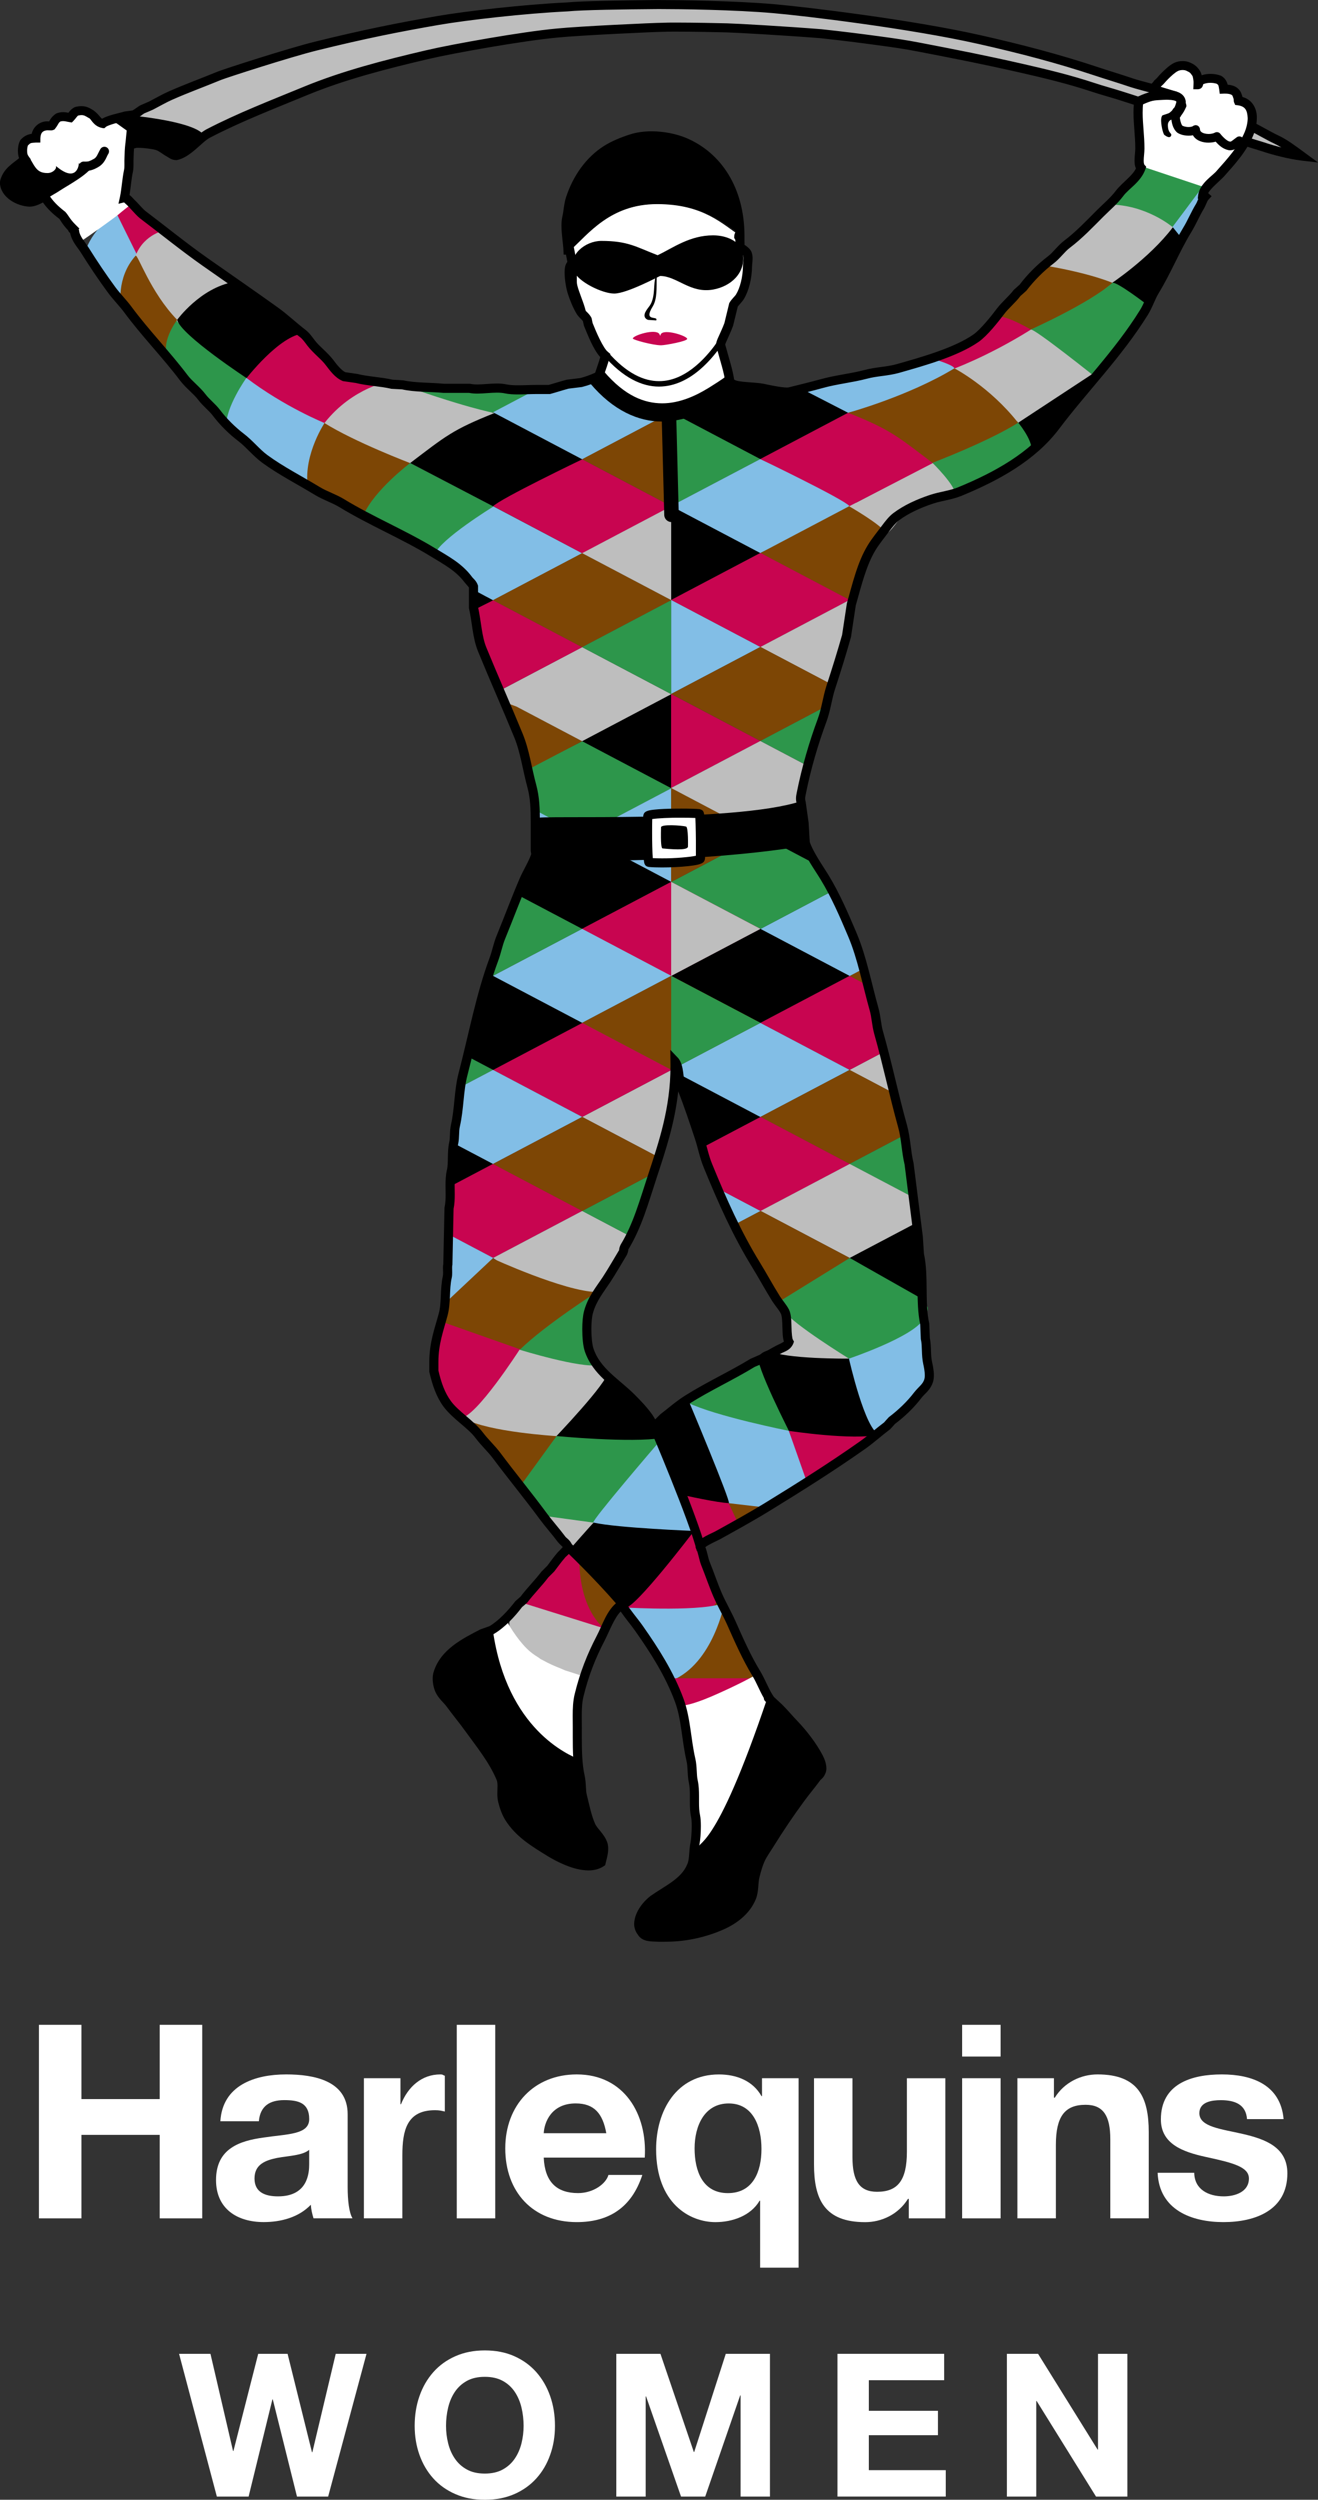 <?xml version="1.0" encoding="UTF-8"?>
<svg id="Layer_2" data-name="Layer 2" xmlns="http://www.w3.org/2000/svg" viewBox="0 0 556.92 1055.6">
  <rect x="0" y="0" width="556.92" height="1055.6" fill="#333333" stroke="none"/>
  <defs>
    <style>
      .cls-1 {
        fill: #fff;
      }

      .cls-2 {
        fill: #edd1be;
      }

      .cls-3 {
        fill: #7d4605;
      }

      .cls-4, .cls-5 {
        fill: #bebebe;
      }

      .cls-6 {
        fill: #c80550;
      }

      .cls-7 {
        fill: #2d964b;
      }

      .cls-8 {
        fill: #82bee6;
      }

      .cls-5 {
        fill-rule: evenodd;
      }
    </style>
  </defs>
  <g id="svg2">
    <g id="g12">
      <g id="g18">
        <path id="path20" d="M294,782.55c.03-.19,.05-.43,.08-.64-.03,.2-.06,.41-.08,.64"/>
      </g>
      <g id="g22">
        <path id="path24" d="M294,782.55l.18,.02c.03-.19,.05-.41,.08-.65l-.37-.03c-.03,.19-.06,.42-.09,.66l.37,.02-.18-.02h.18c.02-.21,.04-.43,.07-.62l-.17-.02-.18-.02c-.03,.22-.06,.43-.09,.63l.19,.02h.18s-.18,0-.18,0"/>
      </g>
      <g id="g26">
        <path id="path28" class="cls-1" d="M21.26,53.31c-.26,0-.55-.01-.89-.02l-1.73-.06c.35-.1,.71-.16,1.05-.18h.37c.23,.01,.46,.01,.68,.02l1.1,.04,.62-1.11c.38-.69,.85-1.53,2.14-2.45,.66-.26,1.38-.4,2.07-.4,.71,0,1.33,.11,1.88,.23l1.15,.24,.69-.95c.46-.63,1-1.29,1.97-1.79h.02c.74-.19,1.43-.28,2.06-.28,1.61,0,2.71,.66,3.68,1.25,.14,.08,.27,.16,.4,.24,1.04,.77,1.71,1.55,2.24,2.18,.46,.55,.87,1.02,1.39,1.36l.83,.54c-1.54-.49-2.35-1.55-3.01-2.43-.46-.61-.93-1.23-1.66-1.51l-.31-.18c-1.18-.7-2.03-1.21-3.55-1.22h0c-.54,0-1.16,.08-1.84,.23l-.29,.07-.25,.16c-.54,.33-.91,.8-1.33,1.33-.27,.35-.58,.74-1.01,1.21h-.01s-.06,0-.06,0c-.35-.06-.68-.13-.98-.19-.66-.14-1.29-.26-1.96-.26-.6,0-1.2,.08-1.65,.2l-.24,.07-.21,.13c-.94,.58-1.32,1.24-1.68,1.88-.24,.42-.51,.89-1.05,1.58-.07,.03-.12,.04-.16,.06-.05,0-.09,0-.14,0-.1,0-.21,0-.31,.02m486.99,28.59c.73-2.66,3.11-4.74,5.05-6.44,.92-.81,1.72-1.5,2.29-2.21l.61-.69c4.33-4.87,8.81-9.9,11.39-15.98,.93-2.2,1.46-4.64,1.46-6.68v-.1c-.19-3.29-1.01-6.43-5.73-7.11l-.13-.02-.03-.06s0-.06-.01-.08c0-.94-.15-1.39-.4-2.02-.06-.15-.13-.34-.22-.59-.45-1.39-2.17-2.18-4.73-2.18-.24,0-.45,0-.7,.01h-.08s-.02-.14-.02-.14v-.05c-.07-.32-.11-.59-.15-.81-.24-1.41-.41-1.85-1.43-2.68l-.34-.27-.32-.1c-.99-.33-2.11-.5-3.24-.5h-.12c-1.33,0-2.81,.3-3.77,.78l-.81,.4-.17,.88c-.02,.11-.04,.22-.11,.41-.09,.17-.14,.23-.37,.26h-.05v-.12c.02-.23,.03-.45,.03-.68,.03-.84-.12-1.8-.21-2.31-.11-.59-.26-1.37-.69-1.92l-.02-.03c-1.07-1.52-1.31-1.71-3.17-2.6l-.07-.03c-.61-.28-1.44-.44-2.28-.44-1,0-2.01,.23-2.77,.62-1.16,.55-2.68,1.78-4.61,3.74-.63,.61-1.03,1.08-1.39,1.49-.43,.49-.77,.88-1.44,1.47l-.17,.15-.13,.19c-.62,.9-1.46,1.65-1.82,1.97-.06,.06-.12,.11-.18,.16l-.07-.02c-.38-.11-1.07-.29-1.91-.51-2.17-.58-5.45-1.45-7.05-1.99-2.73-.92-5.42-1.78-8.27-2.68-2.27-.72-4.62-1.46-7-2.25-14.51-4.81-30.08-9.04-49-13.29-28.66-6.47-73.19-11.88-86.93-13.05-15.61-1.38-38.61-1.75-48.58-1.75-.91,0-1.65,.01-2.17,.02-9.59,.1-29.59,.3-36.47,.97-18.11,.87-42.27,3.63-54.29,5.68-15.84,2.73-30.71,5.62-51.81,10.83-11.06,2.73-38.39,11.52-40.88,12.55-2.65,1.09-5.37,2.16-8,3.19-4.19,1.65-8.52,3.35-12.67,5.18-1.77,.78-3.68,1.81-5.53,2.8-.89,.48-1.78,.96-2.67,1.42-1.24,.55-2.53,1.1-3.62,1.56l-.11,.04-.1,.06c-.36,.2-.72,.48-1.15,.79-.66,.49-1.49,1.1-2.34,1.47h-.06s-.78,.11-.78,.11c-.94,.13-1.83,.25-2.57,.33h-.14s-1.11,.31-1.11,.31c-5.63,1.49-7.58,2.17-8.42,2.97h0c-.13-.03-.25-.06-.37-.09l.92-.52c1.73-.99,4.37-1.65,6.5-2.19,.89-.22,1.73-.43,2.43-.65l3.6-.49,.27-.13c.45-.23,.98-.59,1.64-1.06,.49-.34,1.03-.72,1.57-1.06,1.25-.55,2.53-1.11,3.69-1.6l.06-.03,.06-.03c.8-.41,1.63-.86,2.49-1.33,1.86-1,3.78-2.04,5.66-2.87,4.22-1.86,8.58-3.57,12.8-5.23,2.59-1.02,5.27-2.07,7.87-3.14,2.71-1.1,29.41-9.72,40.91-12.57,21.33-5.26,36.14-8.13,51.82-10.83,11.99-2.05,36.14-4.81,54.25-5.68h.09c6.43-.63,23.03-.83,35.16-.97l1.32-.02c.53-.01,1.21-.01,2.05-.01h.09c9.99,0,33,.36,48.61,1.74,13.8,1.18,58.41,6.61,86.95,13.05,19.09,4.31,34.67,8.54,49.03,13.3,2.44,.81,4.86,1.58,7.2,2.32,2.77,.88,5.39,1.71,8.06,2.61,1.66,.57,5.48,1.58,7.76,2.18l1.16,.3,.73-.7c.83-.8,1.13-1.26,1.25-1.47,.77-.63,1.13-1.06,1.56-1.56,.33-.38,.74-.86,1.49-1.62l.15-.15c1.26-1.23,2.82-2.75,4.53-3.63,.81-.41,1.77-.62,2.85-.62,.91,0,1.68,.15,2.35,.45,1.62,.66,2.64,1.51,3.47,2.87,.21,.36,.39,.81,.52,1.32l.49,1.89,1.85-.64c.89-.31,1.95-.47,3.15-.48,1.3,0,2.53,.21,3.64,.63l.06,.04c.89,.55,1.46,1.38,1.77,2.56l.33,1.26,1.3,.09c2.03,.14,3.28,.81,4.05,2.18,.04,.11,.09,.23,.15,.36,.15,.37,.31,.76,.42,1.23l.24,1.07,1.06,.28c3.44,.91,4.85,4.24,4.72,7.14v.08c0,2.14-.51,4.48-1.47,6.77-2.63,6.17-6.97,11.03-11.16,15.74l-.89,1c-.58,.59-1.28,1.24-2.01,1.93-1.92,1.79-3.9,3.64-4.82,5.35l-.65,1.22Zm-175.7,83.79c-2.77-.02-7.52-1.04-9.55-1.47l-.47-.1c-1.42-.36-3.17-.45-5.02-.54-2.81-.14-5.99-.3-8.18-1.47l-.4-.21h-.55v-.09c-.43-3.55-1.34-6.72-2.48-10.74-.43-1.53-.91-3.19-1.41-5.07l-.03-.11-.04-.1s-.03-.08-.03-.11c.05-.65,.22-1.08,.45-1.67l.11-.28c.26-.58,.53-1.18,.81-1.79,.75-1.66,1.53-3.37,2.07-4.85l.03-.09,.02-.1c.65-2.65,1.32-5.38,1.97-8.16h0c.46-.76,1.06-1.42,1.59-2,.48-.53,.89-.98,1.17-1.47,1.86-3.05,3.1-8.04,3.16-12.72,0-.64,.07-1.24,.12-1.83,.05-.57,.1-1.11,.1-1.62,0-.93-.15-1.66-.48-2.22v.05c-.39-.66-1.26-1.45-2.95-2.46h0v-.06c0-.29,.01-.58,.02-.84,0-.26,.02-.51,.02-.74,.07-1.77-.29-2.51-.53-2.83,0-.06,0-.11,0-.15,0-.07,0-.16,.04-.31,.06-.13,.09-.25,.11-.33l.32-.41-.02-.65c-.54-18.05-9.03-31.89-23.31-37.97-3.86-1.64-9.18-2.66-13.88-2.66h-.15c-3,0-5.87,.41-8.31,1.19-2.91,.92-7.1,2.48-10.56,4.66-6.92,4.37-12.33,11.69-15.23,20.64-.46,1.37-.68,2.92-.92,4.57-.16,1.09-.32,2.22-.56,3.33-.22,.9-.33,2.05-.33,3.49,0,2.02,.24,4.17,.47,6.25,.08,.77,.17,1.53,.23,2.25l.15,1.64h.7l.02,.11c.27,1.42,.55,2.87,.83,4.32l.15,.8v.05c-.21,.57-.47,.99-.64,1.24-.13,.2-.33,.52-.4,.95-.17,.71-.2,1.59-.2,2.24,0,2.7,.73,6.62,1.24,8.13,.49,1.51,1.84,5.34,3.63,8.25,.25,.48,.65,.86,1.1,1.3,.54,.52,1.21,1.17,1.68,2.02l.06,.29c.13,.59,.25,1.16,.31,1.5l.03,.2,.07,.18c1.99,4.99,4.84,11.3,7.15,13.05l.03,.02v.06c-.44,1.87-.99,3.48-1.63,5.34-.35,1.02-.71,2.07-1.1,3.28v.04s-.06,.02-.06,.02c-2.53,1.19-5,2.09-7.55,2.75l-.89,.11c-1.61,.2-3.2,.4-4.62,.56h-.13s-.13,.05-.13,.05c-1.32,.35-2.71,.77-4.06,1.17-1.25,.38-2.44,.73-3.56,1.04h-.04s-5.66,.01-5.66,.01c-1.15,0-2.38,.04-3.68,.08-1.27,.04-2.58,.08-3.86,.09-1.64,0-3.56-.07-5.3-.43-1.07-.22-2.26-.33-3.64-.33s-2.73,.1-4.09,.2c-1.36,.1-2.77,.2-4.13,.2-1.27,0-2.3-.09-3.23-.27l-.17-.03h-.18c-3.52,0-7.03,0-10.72,0-1.99-.19-4.12-.28-6.17-.36-3.76-.16-7.65-.33-10.96-1.07l-.14-.03h-.15c-1.46-.09-2.94-.17-4.42-.25h0c-2.32-.54-4.8-.85-7.21-1.16-2.59-.33-5.28-.67-7.65-1.27l-.09-.02s-1.82-.26-2.69-.39c-.86-.12-1.72-.24-2.57-.37h-.04c-2.41-1.01-4.21-3.37-5.66-5.26-.19-.25-.38-.5-.56-.72-1.03-1.4-2.38-2.69-3.81-4.06-1.4-1.34-2.84-2.72-4.05-4.29l-.15-.21c-1.06-1.42-2.16-2.89-3.3-3.72-1.78-1.35-3.53-2.83-5.22-4.27-2.05-1.73-4.16-3.52-6.32-5.07-6.66-4.78-13.47-9.53-20.05-14.12-3.24-2.26-6.49-4.53-9.75-6.82-5.92-4.16-11.72-8.66-17.33-13.01-2.96-2.29-6.02-4.67-9.04-6.95-.69-.55-1.67-1.61-2.71-2.74-.3-.33-.61-.66-.92-1-1-1.12-2.27-2.33-2.94-2.88l-.7-.58-.42,.11,.04-.17c.35-1.59,.57-3.38,.8-5.28,.24-2,.5-4.06,.92-6.05,.15-.66,.21-1.48,.2-2.57,0-.25-.01-1.39-.01-1.68,0-.4,.02-.88,.04-1.28v-.12c0-1.19,.14-3.97,.32-5.24h0c.07-.07,.13-.13,.19-.18l-.09,1.38c-.09,1.3-.18,3.21-.19,4.1-.03,.47-.04,.93-.04,1.33v1.7c0,.83-.02,1.72-.2,2.61-.41,1.84-.66,3.87-.89,5.83-.17,1.36-.34,2.77-.56,4.08l-.19,1.13,.94,.66c.42,.29,.79,.69,1.25,1.2,.41,.45,.87,.95,1.46,1.47l.64,.69c1.89,2.03,2.74,2.93,3.25,3.3,2.96,2.24,5.95,4.55,8.84,6.79,5.67,4.4,11.54,8.95,17.49,13.14,3.39,2.38,6.77,4.74,10.14,7.09,6.45,4.5,13.12,9.15,19.66,13.84,2.24,1.61,4.38,3.42,6.45,5.17,1.67,1.41,3.39,2.88,5.13,4.19,1.2,.92,2.14,2.18,2.97,3.29,.18,.24,.35,.47,.52,.7,1.03,1.39,2.36,2.66,3.78,4.02,1.41,1.35,2.88,2.75,4.11,4.34,1.53,2.11,3.81,4.87,5.81,5.76l.23,.1,.25,.03c1.62,.22,3.25,.46,5.03,.72,2.29,.58,4.82,.9,7.5,1.25,2.43,.31,4.94,.63,7.31,1.16l.15,.03,.53,.03c1.25,.07,2.54,.14,4.03,.25,3.28,.71,7.15,.89,10.9,1.06,2.09,.09,4.25,.19,6.26,.38h.08s10.92,0,10.92,0c.97,.2,2.07,.3,3.38,.3,1.23,0,2.52-.09,3.88-.19,1.41-.1,2.88-.21,4.33-.21s2.6,.11,3.69,.34c1.3,.27,2.97,.41,4.97,.41h.55c1.23,0,2.5-.04,3.73-.08,1.18-.04,2.41-.07,3.54-.07h5.64l.23-.07c.93-.26,1.94-.56,3-.88,1.46-.44,2.97-.89,4.52-1.3l1.87-.23c1.28-.16,2.53-.32,3.67-.44h.13s.12-.05,.12-.05c2.1-.54,4.31-1.33,6.59-2.35l.73-.33,.25-.76c.3-.92,.59-1.75,.85-2.52,.52-1.51,.97-2.82,1.33-4.19l.25-.95-.66-.73c-2.4-2.63-4.36-7.4-5.8-10.89-.25-.6-.48-1.17-.7-1.69-.14-.61-.28-1.21-.41-1.82l-.08-.37-.22-.31c-.21-.28-.49-.56-.84-.92-.5-.5-1.13-1.12-1.63-1.85-1.66-2.7-2.91-6.03-3.66-8.35-.47-1.47-1.23-5-1.25-8.19,0-1.02,.07-1.78,.24-2.45,.15-.46,.34-.77,.54-1.08l.48-.77-.13-.69c-.19-1-.39-2-.58-3.01l-.28-1.47h-.76v-.11c-.04-1.08-.19-2.43-.35-3.85-.22-2-.48-4.26-.48-6.4,0-1.4,.11-2.56,.34-3.55,.23-.99,.38-2.03,.53-3.12,.22-1.58,.46-3.22,.95-4.79,2.92-8.96,8.36-16.33,15.31-20.74,2.8-1.76,6.37-3.33,10.62-4.68,2.46-.79,5.31-1.2,8.47-1.21,4.89,.01,10,.99,14.01,2.69,14.7,6.2,23.48,21.06,23.48,39.75v2.24s.01,.36,.01,.36c0,.17,0,.35,.02,.52,0,.14,0,.28-.01,.42l-.09,1.07,.89,.59c.74,.49,1.58,1.09,2.15,1.95,.39,.74,.45,1.56,.46,2.26,0,.63-.07,1.26-.12,1.87-.05,.55-.1,1.08-.1,1.57-.09,4.91-1.26,9.6-3.22,12.84-.44,.68-1.02,1.32-1.53,1.89-.4,.45-.75,.84-1,1.22l-.17,.26-.07,.31c-.54,2.25-1.19,4.95-1.94,7.96-.59,1.6-1.32,3.23-2.03,4.8-.32,.7-.62,1.38-.89,2.01-.11,.24-.25,.63-.35,.96l-.23,.59,.15,.56c.49,1.82,.95,3.42,1.39,4.97,1.04,3.61,1.85,6.46,2.34,9.65l.11,.74,.6,.44c1.37,1.01,3.85,1.24,7.8,1.53,1.98,.15,4.02,.3,5.65,.6,.66,.15,7.04,1.56,9.87,1.56h.09c.56,0,.88-.06,1.06-.1,1.29-.32,2.62-.65,3.98-.99,3.19-.79,6.49-1.6,9.53-2.45,3.34-.93,6.71-1.54,9.98-2.12,3.04-.55,5.91-1.06,8.75-1.82,2.36-.62,4.63-.93,6.82-1.22,2.32-.31,4.52-.61,6.74-1.25,12.43-3.49,25.23-7.35,32.97-12.78,3.75-2.6,9.65-10.43,10.31-11.31,1.06-1.39,2.3-2.65,3.51-3.87,1.2-1.22,2.44-2.47,3.52-3.88,.89-.81,1.72-1.56,2.31-2.05l.15-.13,.12-.16c3.24-4.28,7.36-8.4,11.6-11.6,1.15-.85,2.19-1.97,3.29-3.16,1.11-1.2,2.26-2.45,3.62-3.5,4.33-3.27,8.27-7.24,12.07-11.08,.65-.65,1.29-1.3,1.94-1.95,.79-.78,1.59-1.54,2.38-2.29,2.1-1.98,4.08-3.86,5.75-6.08,1.09-1.38,2.45-2.66,3.78-3.91,2.03-1.91,3.94-3.71,4.93-5.89l.35-.77-.37-.76c-.36-.74-.4-1.61-.41-2.51,0-.88,.09-1.83,.17-2.74,.08-.85,.15-1.66,.14-2.34,0-2.67-.19-5.28-.38-7.8-.18-2.38-.37-4.84-.37-7.31,0-1.25,.04-2.28,.12-3.23l.13-1.43-1.37-.45c-1.86-.61-4.37-1.4-6.42-2.05-1.7-.54-3.45-1.05-5.15-1.55-2.06-.61-4.19-1.23-6.2-1.9-10.35-3.45-21.18-6-30.53-8.13-15.31-3.48-27-5.77-43.09-8.87-5.62-1.09-9.68-1.69-17.23-2.71-8.34-1.12-14.65-1.93-24.08-2.96-16.11-1.26-36.18-2.38-39.73-2.46-3.24-.1-14.57-.33-21.77-.33-2.68,0-4.35,.03-5.37,.08-3.42,.02-35.37,1.48-45.02,2.47-14.23,1.31-43.69,6.53-54.65,9.11-19.75,4.63-36.02,8.99-51.22,15.25-2.51,1.03-5.01,2.06-7.51,3.07-11.26,4.59-22.91,9.35-33.59,14.89-1.55,.74-3.1,2.13-4.9,3.73-2.61,2.34-5.58,4.99-8.71,5.66h-.01c-1.12,0-1.85-.5-2.39-.86-.22-.15-.43-.29-.67-.4-.69-.39-1.34-.82-1.96-1.24-1.08-.73-2.1-1.42-3.19-1.71-1.43-.44-5.21-.97-7.87-.97h-.34c-.69,0-1.29,.05-1.67,.1l-1.32,.16c.56-.4,1.06-.41,1.98-.42,.39,0,.82-.01,1.3-.06,2.7,.02,6.14,.44,8.04,1,1.34,.42,2.46,1.2,3.45,1.88,.59,.41,1.15,.79,1.71,1.08,.4,.23,.68,.41,.88,.54,.51,.33,.99,.63,1.8,.68h.2s.19-.02,.19-.02c2.38-.38,4.85-2.52,7.71-5,1.9-1.64,3.86-3.34,5.67-4.35,10.82-5.62,22.57-10.4,33.94-15.03,2.39-.97,4.77-1.94,7.16-2.93,15.28-6.28,31.54-10.64,51.25-15.26,11.27-2.65,40.25-7.79,54.68-9.13,9.76-1,41.88-2.46,44.97-2.46h.11c1.01-.07,2.65-.09,5.32-.09,7.22,0,18.49,.25,21.78,.33,4.02,.09,24.01,1.23,39.73,2.47,10.05,1.09,16.59,1.95,24.1,2.95,7.25,.97,11.46,1.59,17.24,2.71,15.98,3.07,27.61,5.35,43.1,8.87,9.32,2.12,20.14,4.66,30.55,8.13,1.98,.66,4.03,1.27,6.21,1.9,1.68,.49,3.43,1.01,5.13,1.55l.93,.29c2.38,.75,5.07,1.61,6.71,2.16h.02c.08,.11,.17,.2,.26,.28h0s.05,.04,.05,.04v.06c-.19,1.36-.27,2.81-.27,4.56,0,2.37,.17,4.71,.36,7.19,.19,2.54,.39,5.16,.4,7.93,0,.81-.08,1.7-.16,2.56-.08,.9-.16,1.74-.16,2.53-.02,.87,.09,2.25,.82,3.02l-.02,.06c-1.08,3.09-3.55,5.35-5.74,7.35-1.31,1.2-2.55,2.33-3.42,3.57-1.69,2.23-3.71,4.14-5.66,5.99-.81,.77-1.65,1.57-2.44,2.36-.73,.72-1.46,1.46-2.19,2.2-3.7,3.72-7.52,7.57-11.85,10.86-1.15,.85-2.19,1.97-3.29,3.16-1.11,1.2-2.27,2.45-3.62,3.49-4.17,3.15-8.21,7.19-11.67,11.67-.91,.84-1.73,1.56-2.3,2.04l-.15,.13-.12,.16c-1.12,1.47-2.38,2.76-3.61,4-1.21,1.23-2.35,2.39-3.3,3.66-1.98,2.59-6.67,8.71-10.37,11.35-8.35,5.82-21.75,9.62-32.52,12.68l-.5,.14c-2.41,.67-4.75,.98-7.02,1.29-2.14,.29-4.36,.58-6.54,1.18-2.94,.77-5.99,1.32-8.93,1.85-3.23,.58-6.57,1.18-9.79,2.09-2.99,.83-6.24,1.63-9.38,2.41-1.43,.35-2.84,.7-4.18,1.04-.32,.06-.68,.09-1.08,.09h.01Zm-56.18,437.09c-.36-.63-.65-1.15-.91-1.61-.54-.97-.96-1.73-1.58-2.59-2.04-2.93-4.74-5.75-7.36-8.35-1.65-1.68-3.49-3.23-5.44-4.88-4.93-4.15-10.02-8.45-12.34-15.38-.59-1.86-.92-4.94-.93-8.63,0-3.02,.25-5.52,.7-7.21,1.24-4.57,3.6-7.96,5.89-11.24,.59-.85,1.2-1.72,1.77-2.59,1.64-2.49,3.2-5.12,4.71-7.67,.67-1.13,1.34-2.26,2.02-3.39,.25-.28,.45-.69,.49-1.28,.02-.26,.06-.74,.46-1.53,4.54-7.49,7.1-15.48,10.07-24.72,.55-1.71,1.11-3.46,1.7-5.25l.41-1.24c4.46-13.59,9.08-27.63,9.08-45.01,0-.68,0-1.35-.02-2.03v-.27s.14,.15,.14,.15c1.26,1.61,1.55,4.23,1.81,6.54,.19,1.69,.36,3.15,.89,4.24,2.62,6.42,4.96,13.44,7.23,20.24l.38,1.13c1.4,4.26,3.6,11.8,3.63,11.88l.04,.15,20.17,41.59,.05,.08c1.36,2.2,2.67,4.48,3.95,6.69,1.5,2.59,3.05,5.28,4.67,7.85,.4,.65,.91,1.33,1.46,2.06,.8,1.07,1.63,2.17,2.24,3.35,.71,1.55,.77,3.51,.83,5.59,.01,.35,.02,.7,.03,1.05,.06,4.38,.57,5.74,.88,6.24-.06,.13-.12,.26-.18,.37l-.36-1.11c-.4-1.23-.45-2.7-.5-4.26-.01-.41-.03-.83-.05-1.25-.04-3.34-.33-5.54-.86-6.54-.49-1.01-1.27-2.05-2.09-3.15-.55-.73-1.12-1.49-1.6-2.24-1.62-2.59-3.17-5.27-4.67-7.85-1.28-2.21-2.6-4.5-3.94-6.68-8.33-13.54-14.64-28.02-20.21-41.66-1.01-2.44-1.65-4.85-2.28-7.19-.43-1.59-.87-3.24-1.42-4.89l-.24-.72c-2.16-6.48-4.39-13.19-6.83-19.33l-3.48,.47c-1.37,12.76-4.96,23.69-8.43,34.27l-.52,1.58c-.59,1.8-1.16,3.57-1.72,5.33-2.79,8.71-5.43,16.95-9.99,24.56-.22,.27-.39,.66-.44,1.19-.02,.25-.07,.71-.45,1.53-.72,1.18-1.43,2.38-2.15,3.59-1.5,2.53-3.06,5.15-4.72,7.68-.57,.87-1.15,1.7-1.73,2.53-2.41,3.48-4.69,6.77-5.89,11.24-.42,1.52-.69,4.26-.69,7.13,0,3.4,.37,6.93,.93,8.59,2.12,6.62,7.26,11,12.24,15.24,1.84,1.56,3.73,3.18,5.49,4.91,2.58,2.58,5.28,5.36,7.39,8.37,.44,.63,.78,1.21,1.17,1.87l1.18,2.06,1.67-1.69c.65-.66,1.34-1.34,2.06-2.05,1.01-.77,2.02-1.59,3-2.37,2.22-1.79,4.52-3.63,7.03-5.23,4.77-3.02,9.86-5.74,14.79-8.37,4.27-2.28,8.68-4.64,12.92-7.2,.58-.25,1.15-.51,1.72-.75,.68-.3,1.34-.59,1.98-.86l.06-.03,.06-.03c1.2-.63,2.45-1.33,3.65-2.01,1.13-.63,2.3-1.29,3.44-1.9,1.77-.82,2.87-1.37,3.55-1.93l.84-.7c-.72,1.2-1.87,1.7-2.99,2.19-.47,.2-.91,.4-1.3,.64-1.11,.59-2.23,1.22-3.41,1.88-1.21,.68-2.47,1.39-3.74,2.06-.93,.41-1.87,.81-2.7,1.16l-1.05,.45-.11,.07c-4.28,2.6-8.75,4.99-13.07,7.31-4.85,2.59-9.87,5.28-14.52,8.22-2.41,1.53-4.67,3.34-6.86,5.09-1,.8-2.03,1.63-3.04,2.39l-.09,.07-.08,.08c-.52,.51-1.03,1.03-1.55,1.55-.53,.53-1.05,1.05-1.59,1.58l-.54,.53v.61l-.2-.35Zm19.63,49.93c.4-.84,1.09-1.28,2.21-1.94,.28-.17,.57-.33,.85-.51,.91-.49,1.88-.95,2.67-1.32,.67-.32,1.2-.57,1.55-.77l1.83-1.01c6.24-3.45,12.7-7.03,18.83-10.78,13.26-8.15,27.37-16.98,40.63-26.34,1.93-1.37,3.81-2.91,5.63-4.39,1.53-1.25,2.97-2.42,4.44-3.51l.15-.11,.59-.67c.39-.44,.81-.92,1.38-1.53,4.28-3.24,8.15-7.05,10.93-10.73,.61-.77,1.23-1.4,1.82-2.01,1.21-1.25,2.35-2.42,2.84-4.34,.16-.57,.23-1.24,.22-2.02,0-1.63-.37-3.58-.71-5.1-.41-1.9-.48-3.78-.54-5.6-.06-1.7-.11-3.31-.45-4.78l-.08-1.92c-.05-1.36-.11-2.71-.16-4.05v-.16s-.04-.16-.04-.16c-1-4.67-1.06-9.87-1.11-14.9-.06-5.15-.11-10.01-1.09-14.43l-.14-2.16c-.11-1.7-.22-3.37-.34-5v-.1s-1.27-9.98-1.27-9.98c-.89-7-1.77-13.97-2.63-20.84v-.1s-.04-.1-.04-.1c-.59-2.44-.92-4.98-1.23-7.44-.38-2.93-.74-5.69-1.49-8.34-1.77-6.34-3.34-12.78-4.86-19.01-1.62-6.66-3.3-13.55-5.24-20.39-.5-1.81-.75-3.52-1-5.17-.25-1.69-.49-3.29-.97-4.93-.93-3.31-1.79-6.7-2.62-9.99-1.91-7.56-3.7-14.71-6.49-21.27-3.65-8.63-7.3-17-11.8-24.37-.57-.94-1.23-1.97-1.94-3.06-2.23-3.46-5-7.76-6.2-11.48l-.5-8.35v-.07c-.42-2.86-.82-5.74-1.16-8.31l-.02-.15-.04-.14c-.17-.57-.26-1.13-.26-1.68s.08-1.14,.25-1.97c2.07-10.35,5.05-20.82,8.87-31.14,.91-2.4,1.44-4.85,2.01-7.43,.47-2.15,.96-4.37,1.69-6.61,2.27-6.9,4.55-14.31,6.59-21.42l.03-.11,.66-4.36c.44-2.92,.89-5.88,1.35-8.94,.35-1.24,.7-2.49,1.04-3.74,1.95-7.08,3.97-14.4,7.57-20.32,1.28-2.09,2.76-4.02,4.2-5.89,.59-.76,1.17-1.51,1.71-2.26l.13-.17c1.17-1.55,2.63-3.49,4.36-4.78,3.9-2.92,8.82-5.34,15.03-7.39,1.83-.59,3.63-.99,5.38-1.38,2.27-.5,4.42-.98,6.45-1.83,19.35-7.95,32.17-16.7,40.34-27.55,4.6-6.09,9.57-12.01,14.38-17.73,8.02-9.55,16.31-19.42,23.05-30.29,.9-1.41,1.58-2.95,2.31-4.57,.7-1.56,1.42-3.18,2.39-4.78,2.45-4.02,4.65-8.43,6.78-12.69,2.11-4.24,4.3-8.62,6.76-12.68,1-1.63,1.88-3.38,2.74-5.08,.83-1.65,1.69-3.36,2.67-4.97,.34-.52,.57-1.08,.81-1.67,.1-.24,.2-.49,.32-.75l.87-1.93-.79-.21v-.06c.04-.19,.08-.38,.13-.57l1.15,1.02-.04,.05c-.57,.58-.9,1.33-1.27,2.2-.26,.61-.56,1.3-.99,2.06-.9,1.47-1.71,3.07-2.56,4.77-.88,1.74-1.78,3.53-2.85,5.28-2.41,3.95-4.57,8.3-6.67,12.51-2.14,4.3-4.35,8.74-6.87,12.87-.87,1.41-1.53,2.89-2.23,4.46-.72,1.61-1.46,3.27-2.46,4.89-6.83,10.98-15.13,20.86-23.15,30.41-4.79,5.7-9.74,11.6-14.28,17.62-10.8,14.28-28.26,22.6-40.45,27.61-2.22,.9-4.51,1.41-6.71,1.89-1.69,.37-3.45,.76-5.12,1.32-6.08,2.01-11.12,4.48-14.98,7.37-1.51,1.1-3.08,3.1-4.42,4.9-.58,.79-1.18,1.57-1.78,2.35-1.43,1.86-2.91,3.79-4.12,5.77-3.53,5.77-5.6,13.23-7.61,20.44-.32,1.14-.63,2.28-.96,3.42l-.03,.11-.51,3.36c-.49,3.25-.98,6.53-1.51,9.94-2,7.05-4.29,14.51-6.61,21.57-.69,2.07-1.16,4.23-1.62,6.32-.55,2.52-1.13,5.13-2.09,7.72-3.82,10.37-6.79,20.83-8.84,31.11-.17,.81-.25,1.41-.25,1.93,0,.57,.06,1,.26,1.75,.41,2.81,.8,5.63,1.21,8.6,.14,2.31,.49,8.28,.49,8.28l.07,.22c1.14,3.47,3.87,7.73,6.27,11.48,.63,.99,1.23,1.93,1.77,2.8,4.53,7.4,8.03,15.42,11.82,24.39,2.84,6.72,4.72,14.19,6.53,21.41,.82,3.26,1.66,6.62,2.59,9.89,.5,1.79,.75,3.49,1,5.14,.25,1.7,.49,3.31,.98,4.98,1.95,6.86,3.62,13.74,5.24,20.4,1.52,6.23,3.08,12.67,4.85,18.99,.77,2.81,1.16,5.74,1.53,8.58,.32,2.43,.64,4.94,1.22,7.3,.89,7.15,1.8,14.31,2.71,21.5l1.2,9.49c.15,2.2,.32,4.76,.44,7.04v.15s.04,.14,.04,.14c1,4.61,1.06,9.79,1.11,14.81,.05,5.2,.11,10.1,1.12,14.51l.06,1.52c.06,1.51,.11,3.02,.18,4.53v.13s.03,.13,.03,.13c.33,1.67,.39,3.38,.45,5.04,.06,1.83,.12,3.55,.52,5.2l.03,.16c.25,1.17,.66,3.11,.67,4.99,0,.79-.08,1.45-.24,2.05-.63,2.17-1.89,3.43-3.1,4.65-.59,.59-1.15,1.15-1.6,1.79-2.85,3.75-6.68,7.51-10.8,10.58l-.15,.11s-.43,.48-.59,.66c-.41,.47-.84,.95-1.4,1.54-1.44,1.09-2.88,2.27-4.28,3.41-1.92,1.57-3.9,3.19-5.96,4.66-12.44,8.78-25.24,16.88-40.63,26.33-6.15,3.78-12.56,7.33-18.76,10.76l-1.9,1.05c-.3,.15-.68,.33-1.1,.54-2.43,1.18-4.52,2.22-5.47,3.06l-.84,.74Zm-56.82-.63c-.18-.19-.4-.41-.67-.66-.4-.37-.84-.8-1.33-1.37-1.17-1.57-2.44-3.12-3.67-4.62-1.31-1.6-2.67-3.25-3.92-4.95-3.4-4.6-6.97-9.17-10.43-13.58-3.07-3.92-6.24-7.96-9.29-12.05-1.08-1.45-2.31-2.8-3.62-4.23-1.27-1.39-2.58-2.82-3.77-4.39-1.65-2.24-3.98-4.22-6.44-6.31-2.53-2.15-5.15-4.38-7.13-7.01-2.48-3.37-4.18-7.5-5.66-13.83v-.02s0-3.97,0-3.97c0-6.34,1.47-11.37,2.88-16.23,.36-1.23,.73-2.5,1.07-3.76,.67-2.42,.79-5.08,.92-7.9,.12-2.58,.24-5.25,.8-7.88,.14-.62,.16-1.46,.16-1.9,0-.36-.01-.74-.02-1.14,0-.3-.02-.6-.02-.9,0-.46,.01-.88,.1-1.31l.03-.16,.17-7.98c.11-5.22,.22-10.43,.33-15.64v-.07c.43-1.92,.49-3.95,.49-5.69,0-.64,0-1.29-.02-1.95,0-.67-.02-1.34-.02-2.03,0-1.93,.06-3.99,.53-6.04,.4-1.65,.43-3.49,.46-5.45,.03-2.08,.07-4.22,.54-6.39,.24-.93,.28-2.05,.32-3.23,.05-1.27,.1-2.71,.42-4.17,.76-3.28,1.11-6.78,1.45-10.16,.38-3.8,.77-7.73,1.75-11.49,1.32-5.05,2.54-10.21,3.72-15.19,2.78-11.71,5.4-22.76,9.33-33.34,.53-1.4,.93-2.83,1.31-4.22,.46-1.66,.93-3.37,1.66-5.14,1.34-3.26,2.66-6.61,3.93-9.85,1.88-4.79,3.83-9.74,5.92-14.56,.51-1.15,1.23-2.53,1.92-3.87,1.14-2.2,2.32-4.47,2.86-6.23l.13-.41-.07-.42c-.05-.32-.11-.69-.18-1.2v-12.08c0-5.27-.11-10.04-1.46-15.08-.74-2.74-1.33-5.41-1.89-7.99-1.04-4.72-2.01-9.18-3.78-13.44-2.49-6.05-5.07-12.09-7.57-17.94-2.54-5.95-5.17-12.1-7.7-18.26-1.41-3.5-1.95-7.12-2.51-10.96-.33-2.21-.66-4.51-1.19-6.8l-.02-.07v-8.96l-.25-.43c-.24-.41-.61-.82-1.07-1.34-.27-.3-.57-.64-.88-1.02-3.41-4.58-7.89-7.27-13.07-10.37-.62-.37-1.26-.75-1.9-1.14-6.08-3.71-12.69-7.05-19.09-10.28-6.45-3.26-13.12-6.63-19.33-10.41-1.61-.99-3.29-1.74-5.06-2.53-1.74-.78-3.53-1.58-5.3-2.64-2.42-1.48-4.95-2.93-7.4-4.33-4.98-2.86-10.13-5.81-14.79-9.22-1.93-1.44-3.66-3.15-5.33-4.81-1.59-1.58-3.1-3.07-4.74-4.31-3.82-2.89-7.5-6.57-10.38-10.37-.81-1.09-1.83-2.09-2.9-3.14-1.1-1.08-2.24-2.19-3.25-3.51-1.01-1.36-2.31-2.61-3.68-3.92-1.37-1.31-2.78-2.67-3.97-4.21-3.57-4.74-7.52-9.33-11.33-13.77-4.13-4.81-8.4-9.78-12.29-15.03-1.01-1.37-2.15-2.69-3.36-4.08-1.2-1.38-2.44-2.81-3.54-4.3-3.73-5.07-7.34-10.39-11.33-16.74-.4-.66-.87-1.3-1.36-1.97-1.2-1.64-2.44-3.34-2.97-5.76l-.12-.57-.44-.39c-.08-.07-.17-.15-.27-.22h-.01s-.02-.06-.03-.1l-.13-.39-.28-.29c-1.63-1.71-2.49-3.05-3-3.85-.34-.53-.56-.89-.91-1.17l-.05-.04c-2.82-2.12-4.89-4.19-6.5-6.49l-.92-1.31-1.41,.75c-1.02,.54-2.12,1.1-3.39,1.4-.47,.11-.95,.17-1.45,.17-4.24-.19-10.27-3.1-10.67-8.09,0-.37,.06-.74,.15-1.03,1.01-3.33,3.35-5.11,5.62-6.84,.59-.45,1.15-.87,1.68-1.32l.97-.82-.44-1.19c-.3-.81-.36-1.7-.38-2.47,.03-1.49,.26-2.6,.72-3.46l.02-.04,.05-.06c.92-1.05,2.06-1.65,3.47-1.85l1.23-.17,.29-1.21c.44-1.84,1.65-2.99,2.96-3.52v.22c-1.8,.66-2.77,2.22-2.89,4.65v.19s-.2,0-.2,0h-.1c-2.25,.14-2.78,.17-4.1,1.41l-.59,.54-.15,.39c-.25,.64-.48,1.78-.46,2.9-.02,.87,.15,2.58,.92,3.47l.03,.04-.07,.07c-.96,.93-2.01,1.76-3.02,2.56-2.34,1.86-4.56,3.61-5.32,6.5-.11,.32-.16,.67-.17,1.04-.06,1.78,1.35,3.92,3.6,5.46,1.98,1.41,4.71,2.37,6.76,2.37h.08c.47,0,.93-.05,1.38-.15,1.3-.3,2.53-.95,3.82-1.64,.36-.19,.73-.39,1.12-.59l.08-.04,.07,.11c1.68,2.81,3.98,5.26,7.43,7.91,.45,.5,.78,.98,1.18,1.58,.65,.97,1.47,2.17,3.12,3.82l.71,.71,.19,.51c.03,.09,.07,.22,.11,.38l-.03,.18,.09,.38c.5,1.97,1.61,3.53,2.8,5.17,.46,.64,.93,1.3,1.4,2.03,4.01,6.36,7.6,11.67,11.31,16.72,1.03,1.4,2.2,2.75,3.44,4.17,1.18,1.35,2.39,2.75,3.48,4.21,3.83,5.18,8.09,10.14,12.22,14.94,3.83,4.45,7.78,9.06,11.42,13.86,1.01,1.36,2.3,2.6,3.67,3.91,1.37,1.32,2.78,2.68,3.97,4.23,.84,1.13,1.87,2.14,2.96,3.2,1.08,1.06,2.21,2.16,3.18,3.43,2.82,3.72,6.59,7.48,10.33,10.33,1.83,1.39,3.47,3.01,5.06,4.59,1.68,1.66,3.26,3.23,5.03,4.52,4.57,3.35,9.73,6.31,14.71,9.17,2.46,1.41,4.99,2.87,7.46,4.37,1.59,.97,3.25,1.71,5.01,2.5,1.75,.78,3.56,1.59,5.35,2.67,6.11,3.73,12.75,7.09,19.18,10.33,6.42,3.25,13.07,6.6,19.24,10.36,.75,.46,1.5,.91,2.25,1.36,4.77,2.86,9.28,5.56,12.75,10.18,.21,.32,.47,.58,.76,.88,.51,.53,1.15,1.18,1.51,2.17v8.86l.04,.19c.51,2.35,.85,4.62,1.18,6.82,.58,3.84,1.12,7.47,2.47,10.73,2.48,6.03,5.05,12.06,7.54,17.89,2.55,5.96,5.18,12.13,7.72,18.32,1.83,4.45,2.81,8.93,3.85,13.68,.55,2.53,1.13,5.15,1.84,7.78,1.36,5.11,1.47,9.88,1.47,15.14v4.58c0,2.49,0,5.07-.03,7.31v.17s.03,.17,.03,.17c.08,.45,.16,.93,.24,1.44v.03s0,.02,0,.02c-.58,2.11-1.93,4.67-3.12,6.93-.7,1.32-1.35,2.57-1.82,3.65-2.05,4.74-3.97,9.64-5.84,14.38-1.3,3.29-2.63,6.69-4,10.02-.67,1.6-1.11,3.19-1.58,4.89-.4,1.44-.81,2.93-1.39,4.48-3.91,10.49-6.55,21.61-9.34,33.37-1.17,4.96-2.39,10.08-3.71,15.13-.93,3.52-1.31,7.2-1.7,11.09-.35,3.47-.71,7.06-1.51,10.57-.29,1.17-.33,2.39-.38,3.69-.05,1.21-.09,2.47-.36,3.72-.43,1.81-.46,3.74-.5,5.79-.03,1.98-.07,4.03-.5,6.04-.46,2.05-.52,4.26-.52,5.96,0,.64,0,1.3,.02,1.96,0,.67,.02,1.34,.02,2.02,0,1.81-.05,3.75-.45,5.62l-.03,.17v.17c-.11,5.3-.22,10.58-.33,15.87l-.16,7.58c-.14,.52-.13,1.28-.13,1.51,0,.25,0,.61,.01,.99,0,.31,.02,.65,.02,1,0,.66-.01,1.31-.16,1.94-.54,2.35-.65,4.79-.76,7.37-.12,2.79-.25,5.68-.97,8.43-.34,1.29-.71,2.54-1.06,3.78-1.47,5.1-2.86,9.91-2.86,16.15v3.96l.05,.2c1.42,6.05,3.14,10.23,5.58,13.54,1.73,2.37,4.13,4.42,6.67,6.59,2.45,2.09,4.98,4.24,6.9,6.74,1.07,1.44,2.3,2.77,3.59,4.19,1.28,1.4,2.61,2.84,3.78,4.41,3,4.02,6.14,8.02,9.17,11.9,3.49,4.45,7.09,9.05,10.53,13.72,1.19,1.61,2.45,3.14,3.78,4.76,1.26,1.54,2.57,3.13,3.79,4.77,.26,.42,.63,.73,1.01,1.06,.57,.49,1.26,1.08,1.72,2.11l-.88-.97Zm85.09,63.98c-.12-.2-.23-.4-.34-.61v-.02s0,0,0,0c-.71-1.28-1.33-2.58-1.93-3.85-.81-1.71-1.58-3.32-2.53-4.87-4.04-6.65-7.31-14.03-10.47-21.17l-.12-.26c-.8-1.8-1.73-3.61-2.72-5.53-1.02-1.99-2.08-4.06-2.97-6.07-1.1-2.53-2.08-5.15-3.02-7.67-.69-1.86-1.41-3.78-2.16-5.62-.44-1.14-.71-2.24-.97-3.31-.32-1.33-.63-2.59-1.24-3.84,.04-.13,.08-.25,.12-.37l.43,1.09c.46,1.18,.72,2.27,.98,3.34,.26,1.07,.51,2.08,.92,3.04,.75,1.84,1.46,3.77,2.15,5.63,.94,2.53,1.91,5.15,3,7.63,.84,1.92,1.88,3.94,2.88,5.9,.96,1.87,1.95,3.81,2.8,5.69l.18,.41c3.31,7.45,6.43,14.49,10.41,21.01,.99,1.66,1.81,3.37,2.59,5.02,.71,1.49,1.39,2.93,2.18,4.29l-.17,.14Zm.4,1.09s-.05-.05-.07-.07l.04-.2h0c.07,.06,.2,.16,.39,.25l.08-.13c.03,.05,.07,.11,.1,.16h-.54Zm-46.05,100.98c-.48-.03-.97-.04-1.47-.06-3.04-.09-4.97-.27-6.1-2.09l-.05-.08-.06-.08c-.75-.96-1.16-2.18-1.16-3.45,.15-4.48,3.91-8.54,6.13-10.24,1.44-1.01,2.94-1.96,4.39-2.87,4.98-3.15,9.68-6.12,11.81-11.33,.69-1.55,.82-3.25,.96-5.21,.1-1.32,.21-2.82,.53-4.42,.29-1.35,.53-4.66,.51-7.21,.01-1.64-.1-3.24-.29-4.06-.45-2.03-.48-4.12-.48-5.91v-2.76c.01-2.55-.14-4.43-.49-6.09-.32-1.5-.4-3.04-.47-4.53-.08-1.63-.16-3.17-.53-4.64-.78-3.42-1.28-6.93-1.76-10.32-.75-5.27-1.46-10.25-3.15-14.75-4.19-11.36-10.64-21.26-16.97-30.26-.89-1.28-1.86-2.52-2.88-3.84-1.11-1.43-2.26-2.91-3.31-4.44l-1.25-1.83-1.54,1.59c-2.23,2.31-3.86,5.84-5.43,9.25-.53,1.15-1.08,2.34-1.64,3.46-4.18,8.01-6.99,15.45-9.11,24.08-.67,2.77-.76,5.9-.76,8.61,0,.73,0,1.48,.01,2.25,0,.79,.01,1.6,.01,2.42,0,.71,0,1.42,0,2.13,0,.71,0,1.42,0,2.12,0,5.39,.1,11.57,1.25,16.66,.34,1.57,.41,2.98,.48,4.33,.07,1.4,.14,2.73,.5,4.07,.21,.85,.42,1.72,.63,2.59,.81,3.39,1.57,6.59,2.79,9.4,.48,1.21,1.35,2.27,2.27,3.39,1.11,1.34,2.25,2.73,2.92,4.57,.2,.57,.3,1.27,.3,2.1,0,1.64-.41,3.25-.74,4.54-.12,.48-.23,.91-.31,1.28v.04s-.07,.05-.07,.05c-1.44,.96-3.28,1.46-5.43,1.46-4.44-.04-9.87-1.95-16.11-5.68l-.81-.5c-6.49-3.99-12.61-7.77-16.69-14.31-1.1-1.78-1.99-4.05-2.72-6.93-.23-.91-.33-1.88-.33-3.15,0-.62,.02-1.22,.04-1.79,.02-.54,.03-1.05,.03-1.53,0-1.38-.15-2.37-.47-3.14-2.6-6.3-6.81-12-10.87-17.5-.9-1.22-1.8-2.43-2.67-3.65-1.33-1.85-2.78-3.71-4.19-5.51-1.22-1.57-2.48-3.19-3.69-4.83-.43-.61-.99-1.21-1.59-1.85-1-1.08-2.13-2.3-2.86-3.84-.37-.83-1.03-2.61-1.04-4.91,0-.86,.1-1.6,.3-2.25,2.55-8.53,10.8-12.82,18.08-16.6l.59-.31c.94-.33,1.88-.67,2.83-1.01l1.21-.44,.15-.09c4.74-2.83,9.07-7.95,11.3-10.85,.29-.25,.58-.51,.86-.76,.43-.38,.83-.73,1.15-1l.16-.13,.13-.17c1.41-1.86,2.93-3.59,4.41-5.27,1.44-1.64,2.94-3.34,4.33-5.17l.33-.33c.74-.75,1.47-1.49,2.09-2.11l.09-.09,.07-.1c.42-.55,.84-1.11,1.26-1.68,.91-1.23,1.85-2.5,2.91-3.72,.71-.71,1.74-1.75,2.28-2.38l.75-.88s0,.03,0,.04c-.36,1-1.05,1.62-1.72,2.21-.44,.39-.86,.76-1.18,1.24-.98,1.13-1.88,2.33-2.83,3.6-.43,.58-.88,1.18-1.36,1.8-.87,.89-1.74,1.76-2.43,2.44l-.09,.09-.08,.1c-1.4,1.83-2.91,3.55-4.37,5.21-1.46,1.67-2.97,3.39-4.41,5.26l-.48,.42c-.58,.51-1.12,1-1.5,1.29l-.2,.15-.15,.2c-2.1,2.79-6.37,7.91-11.35,10.87l-.05,.02c-1.27,.46-2.72,.98-3.88,1.37l-.13,.04-.12,.06c-6.39,3.25-16.04,8.16-18.43,16.69-.2,.63-.3,1.39-.3,2.24,0,1.77,.51,3.71,1.03,4.85,.52,1.21,1.53,2.33,2.61,3.51,.61,.68,1.25,1.37,1.82,2.13,1.17,1.59,2.43,3.21,3.65,4.77,1.41,1.81,2.86,3.67,4.22,5.56,.91,1.27,1.85,2.55,2.82,3.86,3.97,5.38,8.08,10.94,10.74,17.35,.43,1.05,.49,2.16,.49,3.21,0,.56-.02,1.12-.04,1.66-.02,.56-.04,1.11-.04,1.65,0,1.15,.11,2.19,.32,3.07,.41,1.61,1.29,4.6,2.7,6.89,4.06,6.57,10.57,10.54,17.46,14.76,.91,.57,9.19,5.63,15.87,5.63h.1c1.72,0,3.24-.33,4.52-.98l.75-.38,.33-1.4c.35-1.46,.72-2.98,.71-4.4,0-.72-.1-1.4-.29-2.01-.41-1.43-1.41-2.65-2.47-3.95-.97-1.19-1.98-2.43-2.72-3.98-1.25-2.92-2.02-6.14-2.76-9.27-.22-.94-.44-1.87-.68-2.8-.39-1.6-.46-3.05-.54-4.46-.07-1.28-.13-2.61-.45-3.95-1.15-5.04-1.25-10.77-1.25-16.68v-4.26c0-.8,0-1.59,0-2.38,0-.77-.01-1.53-.01-2.29,0-2.84,.09-5.86,.77-8.66,2.1-8.61,4.92-16.07,9.14-24.16,.63-1.2,1.22-2.49,1.83-3.86,1.71-3.79,3.47-7.71,6.58-10.01l.12-.09,.33-.35,.1-.12,.08,.14c1.25,2.09,2.85,4.14,4.39,6.12,1,1.29,2.04,2.62,2.99,3.97,6.32,9,12.76,18.9,16.99,30.32,1.75,4.74,2.48,9.96,3.2,15.01,.47,3.34,.96,6.79,1.74,10.11,.38,1.7,.47,3.38,.55,5.01,.07,1.49,.15,2.89,.45,4.16,.44,2.05,.49,4.23,.5,6.12v2.75c0,1.93,.05,3.97,.48,5.9,.18,.91,.28,2.22,.29,4.09,0,2.81-.23,5.73-.54,7.26-.3,1.33-.39,2.68-.47,3.99-.13,1.93-.24,3.75-1.02,5.68-2.35,5.47-7.13,8.45-11.74,11.33-1.59,.99-3.09,1.93-4.51,2.97-1.69,1.1-6.24,6.15-6.03,10.12,.01,1.25,.36,2.29,1.1,3.25h.01c.3,.88,1.28,1.53,2.79,1.84,1.03,.25,2.53,.37,4.65,.37,.54,0,1.09,0,1.62,0,.49,0,.98,0,1.44,0,7.65,0,15.86-1.75,23.11-4.9,4.42-1.95,10.21-5.56,12.75-11.75,.62-1.39,.74-2.92,.89-4.7,.11-1.33,.23-2.84,.6-4.44,.7-2.82,1.41-5.02,2.22-6.9,.69-1.56,1.65-3.02,2.57-4.43,.41-.62,.79-1.2,1.13-1.76,4.58-7.34,8.81-13.6,13.3-19.69,1.1-1.5,2.27-2.98,3.39-4.41,1.07-1.36,2.18-2.76,3.22-4.17,.43-.51,.76-.84,1.03-1.1,.4-.4,.81-.8,.99-1.42,.22-.39,.34-.92,.34-1.48,.05-1.54-.96-3.83-1.37-4.57-2.23-4.33-6.47-10.07-10.31-13.99-.96-1.01-1.91-2.06-2.83-3.08-1.2-1.33-2.33-2.59-3.52-3.77-.21-.2-.41-.38-.6-.56h.33l.43,.39c1.24,1.23,2.45,2.57,3.61,3.87,.89,.99,1.82,2.02,2.75,2.98,3.99,4.11,8.06,9.62,10.36,14.04,.36,.72,1.35,2.67,1.37,4.69,0,.59-.11,1.09-.33,1.51l-.04,.07-.03,.07c-.36,.85-.87,1.31-1.27,1.68-.27,.24-.55,.5-.75,.84-1.09,1.47-2.23,2.91-3.33,4.31-1.09,1.38-2.21,2.8-3.25,4.21-4.57,6.22-8.92,12.66-13.29,19.69-.34,.55-.71,1.1-1.07,1.66-.97,1.49-1.98,3.02-2.62,4.51-.79,1.8-1.5,3.98-2.21,6.86-.35,1.3-.45,2.65-.54,3.95-.13,1.76-.26,3.43-.95,5.2-2.58,6.26-8.42,9.91-12.86,11.87-5.12,2.23-13.31,4.9-23.21,4.93-.42,0-.89,0-1.38,0-.52,0-1.07,0-1.62,0"/>
      </g>
      <g id="g30">
        <path id="path32" d="M191.59,482.64l16.78,8.85-18.26,9.62,1.48-18.47Z"/>
      </g>
      <g id="g34">
        <path id="path36" class="cls-6" d="M246.04,511.34l-37.68,19.87-19.08-10.06,.88-8.93-.07-11.12,18.27-9.63,37.68,19.86Z"/>
      </g>
      <g id="g38">
        <path id="path40" class="cls-4" d="M266.61,522.17l-8.02,15.29-6.74,9.41-29.54-6.27-13.96-9.39,37.69-19.87,20.56,10.84Z"/>
      </g>
      <g id="g42">
        <path id="path44" class="cls-8" d="M389.77,550.64l-31.1,19.17v5.03l8.28,35,26.28-27.14-3.46-32.06Z"/>
      </g>
      <g id="g46">
        <path id="path48" class="cls-4" d="M358.73,573.72l-6.66-13.33-21.09-7.97,2.38,14.3-8.3,5.29,16.65,9.44,17.02-7.73Z"/>
      </g>
      <g id="g50">
        <path id="path52" class="cls-7" d="M295.31,588.17l-5.92,7.04,43.98,9.09-13.23-30.74-24.83,14.61Z"/>
      </g>
      <g id="g54">
        <path id="path56" d="M324.71,570.33c-.34-.19-4.97,1.24-4.24,4.31,2.22,9.4,16.15,35.98,16.15,35.98,0,0,36.18-4.47,34.98-4.82-6.1-1.81-12.87-32.08-12.87-32.08,0,0-27.25,.27-34.02-3.39"/>
      </g>
      <g id="g58">
        <path id="path60" class="cls-8" d="M290.3,592.19s13.54,38.47,17.67,42.59c3.37,3.38,10.76,4.75,10.76,4.75l23.22-14.44-8.61-20.88s-31.01-6.13-43.04-12.03"/>
      </g>
      <g id="g62">
        <path id="path64" d="M278.09,600.47l-10.01,21.17-1.79,4.38s37.21,11.74,41.69,8.78c.95-.63-17.33-44.07-17.33-44.07l-12.55,9.74Z"/>
      </g>
      <g id="g66">
        <path id="path68" class="cls-6" d="M333.32,604.22l7.53,21.35,15.07-9.41,15.68-10.36c-11.25,2.55-38.28-1.58-38.28-1.58"/>
      </g>
      <g id="g70">
        <path id="path72" class="cls-3" d="M307.8,634.75l.25,11.85,9.89-5.48,7.99-4.25-18.13-2.12Z"/>
      </g>
      <g id="g74">
        <path id="path76" class="cls-6" d="M266.13,625.97s8.84,21.57,16.49,33.65l29.67-15.38s-4.32-9.48-4.47-9.49c-10.34-.72-41.69-8.78-41.69-8.78"/>
      </g>
      <g id="g78">
        <path id="path80" class="cls-6" d="M230.86,664.17l-10.2,13.17s37.38,12.72,36.2,10.07c-4.58-10.31-12.05-38.16-12.05-38.16l-13.96,14.91Z"/>
      </g>
      <g id="g82">
        <path id="path84" class="cls-3" d="M245.15,651.19s-3.61,25.54,11.17,37.48l4.96-9.98-2.68-9.11s-7.39-12.33-13.45-18.4"/>
      </g>
      <g id="g86">
        <path id="path88" class="cls-4" d="M221.29,677.03s-23.59,10.31,22.49,37.12c1.92,1.12,1.87-6.42,1.87-6.42l11.41-19.54-35.77-11.17Z"/>
      </g>
      <g id="g90">
        <path id="path92" class="cls-7" d="M251.85,546.87l-7.89,1.72-25.08,15.48,.46,9.38,32.6,8.21s3.04-2.81,2.81-2.81-5.16-5.88-5.16-5.88l-2.11-16.19,4.37-9.92Z"/>
      </g>
      <g id="g94">
        <path id="path96" class="cls-6" d="M186.99,556.55l32.81,13.26-16.4,28.5-8.73,.42-9.79-10.73-1.65-13.62,3.76-17.83Z"/>
      </g>
      <g id="g98">
        <path id="path100" d="M276.15,601.92l3.65,8.45-44.71-3.87,21.47-25.67,19.59,21.09Z"/>
      </g>
      <g id="g102">
        <path id="path104" class="cls-4" d="M253.11,576.42c.37-.08,4.4,2.61,2.82,5.35-4.8,8.36-25.76,29.86-25.76,29.86,0,0-36.77-12.89-35.5-12.89,6.35,0,24.86-28.79,24.86-28.79,0,0,26.03,8.05,33.58,6.47"/>
      </g>
      <g id="g106">
        <path id="path108" class="cls-7" d="M279.8,607.22s-23.95,32.98-29.09,35.75c-4.21,2.27-14.57,5.72-14.57,5.72l-16.97-22.31,15.98-19.96s31.45,2.99,44.65,.8"/>
      </g>
      <g id="g110">
        <path id="path112" class="cls-8" d="M281.06,610.23l11.62,31.56,.46,4.7s-39,.62-42.45-3.51c-.74-.88,26.89-33.04,26.89-33.04l3.48,.28Z"/>
      </g>
      <g id="g114">
        <path id="path116" class="cls-3" d="M235.15,606.44l-16.3,22.47-10.05-16.02-12.56-13.83c10.05,5.66,38.91,7.38,38.91,7.38"/>
      </g>
      <g id="g118">
        <path id="path120" class="cls-4" d="M250.87,642.98l-6.88,16.09-5.97-9.74-9.75-9.43,22.59,3.08Z"/>
      </g>
      <g id="g122">
        <path id="path124" d="M293.31,646.49s-16.1,23.64-26.89,33.04l-25.54-25.4s9.83-11.19,9.98-11.16c10.1,2.27,42.45,3.52,42.45,3.52"/>
      </g>
      <g id="g126">
        <path id="path128" class="cls-6" d="M300.23,666.61l8.56,16.49-44.53-4.25c3.93,.63,28.97-32.3,28.97-32.3l7.01,20.05Z"/>
      </g>
      <g id="g130">
        <path id="path132" class="cls-3" d="M312.49,695.82l8.49,13.83s-39.91,1.58-38.02-.63c7.34-8.56,20.1-33.3,20.1-33.3l9.43,20.1Z"/>
      </g>
      <g id="g134">
        <path id="path136" class="cls-8" d="M306.2,676.66s-4.72,25.76-22.31,32.99l-3.77-8.48-15.08-22.31s33.62,1.88,41.16-2.21"/>
      </g>
      <g id="g138">
        <path id="path140" class="cls-6" d="M321.29,708.71s-10.69,21.04-27.97,32.35c-1.86,1.22-3.77-10.37-3.77-10.37l-5.34-21.99h37.08Z"/>
      </g>
      <g id="g142">
        <path id="path144" class="cls-3" d="M252.15,545.61s-21.67,13.83-32.35,24.2l-32.99-11.62,.63-9.12,20.7-17.64s30.2,13.87,44.02,14.18"/>
      </g>
      <g id="g146">
        <path id="path148" class="cls-6" d="M48.97,89.56l9.43,20.35,10.92-12.49s-8.12-6.34-11.87-10.92c-2.77-3.39-8.47,3.06-8.47,3.06"/>
      </g>
      <g id="g150">
        <path id="path152" class="cls-8" d="M35.93,107.06l17.25,24.2,5.38-22.3-9.59-19.4s-10.98,8.01-13.05,17.5"/>
      </g>
      <g id="g154">
        <path id="path156" class="cls-7" d="M68.84,150.24l27.52,30.69,9.46-22.85s-29.95-24.07-30.96-23.01c-5.38,5.53-6.01,15.18-6.01,15.18"/>
      </g>
      <g id="g158">
        <path id="path160" class="cls-4" d="M57.28,108.01c-2.11,5.55,18.25,28.52,18.25,28.52l22.83-16.31s-18.07-9.86-28.1-23.13c0,0-9.33,1.43-12.97,10.91"/>
      </g>
      <g id="g162">
        <path id="path164" class="cls-3" d="M51.12,129.36s25.47,28.94,20.57,22.62c-4.91-6.32,3.17-16.92,3.17-16.92-11.39-11.7-16.71-27.99-17.57-27.05-8.38,9.34-6.16,21.35-6.16,21.35"/>
      </g>
      <g id="g166">
        <path id="path168" d="M74.86,135.06c1.54,6.44,29.89,24.99,29.89,24.99l23.25-20.09-29.26-20.88c-14.1,2.49-23.88,15.98-23.88,15.98"/>
      </g>
      <g id="g170">
        <path id="path172" class="cls-6" d="M103.64,160.37l29.9,24.04,28.94-22.46s-13.35-.49-22.15-6.17c-7.58-4.89-10.73-15.09-11.71-15.03-10.53,.67-24.99,19.61-24.99,19.61"/>
      </g>
      <g id="g174">
        <path id="path176" class="cls-8" d="M95.57,180.3l35.75,26.58,5.74-28.28s-16.65-6.68-32.95-19.02c0,0-8.93,12.47-8.54,20.72"/>
      </g>
      <g id="g178">
        <path id="path180" class="cls-7" d="M177.35,163.21c-2.21,7.74,31.6,11.21,31.6,11.21l19.89-10.23-46.44-.49s-4.6-2.13-5.06-.48"/>
      </g>
      <g id="g182">
        <path id="path184" class="cls-3" d="M130.02,205.25s28.88,17.12,28.79,16.01c-1.14-13.42,14.5-25.73,14.5-25.73l-35.78-17.53s-9.28,13.5-7.5,27.25"/>
      </g>
      <g id="g186">
        <path id="path188" class="cls-4" d="M226.85,357.16l-1.78,3.45-1.76,4.07,22.74-11.98-18.13-9.56-.29,7.99-.77,6.02Z"/>
      </g>
      <g id="g190">
        <path id="path192" class="cls-7" d="M222.47,324.89l3.3,16.34,2.48,2.11,17.79,9.39,37.69-19.86-37.69-19.86-23.57,11.89Z"/>
      </g>
      <g id="g194">
        <path id="path196" class="cls-3" d="M221.38,316.72l1.42,4.87,.78,3.14,22.43-11.74-32.81-17.32,5.03,12.57,3.15,8.48Z"/>
      </g>
      <g id="g198">
        <path id="path200" class="cls-4" d="M210.37,292.06l2.51,4.55c.5-.12,5.39,1.78,5.39,1.78l27.72,14.61,37.68-19.86-37.68-19.86-35.62,18.78Z"/>
      </g>
      <g id="g202">
        <path id="path204" class="cls-6" d="M200.35,257.5l2.01,14.14,6.29,14.45,3.15,5.18,34.21-17.98-37.68-19.86-7.97,4.06Z"/>
      </g>
      <g id="g206">
        <path id="path208" class="cls-8" d="M178.21,231.29l15.04,8.89,6.14,9.22,6.87,2.99,2.07,1.1,37.7-19.86-37.7-19.86-30.13,17.52Z"/>
      </g>
      <g id="g210">
        <path id="path212" class="cls-3" d="M208.31,253.44l37.69,19.86,37.69-19.86-37.69-19.86-37.69,19.86Z"/>
      </g>
      <g id="g214">
        <path id="path216" class="cls-6" d="M204.82,211.84l41.21,21.81,37.68-19.86-37.68-19.85-41.21,17.91Z"/>
      </g>
      <g id="g218">
        <path id="path220" d="M162.93,190.05l45.42,23.76c2.58-3.01,37.68-19.86,37.68-19.86l-37.7-19.86-45.41,15.96Z"/>
      </g>
      <g id="g222">
        <path id="path224" class="cls-8" d="M227.63,163.93l-19.29,10.16,37.68,19.86,37.69-19.86-24.48-12.9-11.96,.07-19.63,2.67Z"/>
      </g>
      <g id="g226">
        <path id="path228" class="cls-3" d="M246.01,193.93l37.69,19.86v-39.72l-37.69,19.86Z"/>
      </g>
      <g id="g230">
        <path id="path232" class="cls-4" d="M245.99,233.59l37.68,19.85v-39.71l-37.68,19.86Z"/>
      </g>
      <g id="g234">
        <path id="path236" class="cls-7" d="M245.99,273.28l37.68,19.86v-39.72l-37.68,19.86Z"/>
      </g>
      <g id="g238">
        <path id="path240" d="M246.04,313l37.68,19.87v-39.73l-37.68,19.86Z"/>
      </g>
      <g id="g242">
        <path id="path244" class="cls-8" d="M246.04,352.71l37.68,19.85v-39.72l-37.68,19.86Z"/>
      </g>
      <g id="g246">
        <path id="path248" class="cls-4" d="M246,392.35l37.69,19.87v-39.72l-37.69,19.85Z"/>
      </g>
      <g id="g250">
        <path id="path252" class="cls-7" d="M245.99,432.05l37.69,19.86v-39.72l-37.69,19.86Z"/>
      </g>
      <g id="g254">
        <path id="path256" class="cls-7" d="M153.64,217.38l19.88,10.67s9.36,8.28,10.18,5.99c2.27-6.31,24.79-20.15,24.79-20.15l-35.19-18.35s-15.07,11.37-19.67,21.84"/>
      </g>
      <g id="g258">
        <path id="path260" class="cls-4" d="M137.1,178.64c12.94,8.09,36.2,16.91,36.2,16.91,15.15-11.49,17.98-14.1,35.65-21.13,0,0-13.58-2.5-43.78-13.58,0,0-16.1,2.54-28.07,17.79"/>
      </g>
      <g id="g262">
        <path id="path264" class="cls-8" d="M302.65,501.48l18.75,9.89-11.25,5.93-7.49-15.81Z"/>
      </g>
      <g id="g266">
        <path id="path268" d="M286.79,453.47l34.57,18.21-24.47,12.88-1.71-4.68-4.54-13.3-3.71-8.91-.15-4.21Z"/>
      </g>
      <g id="g270">
        <path id="path272" class="cls-3" d="M367.03,416.43l-8.09-4.26,6.3-3.33,1.78,7.59Z"/>
      </g>
      <g id="g274">
        <path id="path276" class="cls-8" d="M359.54,393.93l5.42,15.07-5.99,3.17-37.7-19.86,30.86-16.27,3.06,8.81,4.36,9.08Z"/>
      </g>
      <g id="g278">
        <path id="path280" d="M200.16,249.09l8.18,4.41-7.99,3.99-.19-8.4Z"/>
      </g>
      <g id="g282">
        <path id="path284" class="cls-7" d="M345.52,365.38l3.39,6.28,2.67,4.69-30.31,15.97-37.69-19.86,37.69-19.86,24.25,12.78Z"/>
      </g>
      <g id="g286">
        <path id="path288" class="cls-4" d="M378.1,461.9l-19.13-10.08,14.69-7.75,4.43,17.83Z"/>
      </g>
      <g id="g290">
        <path id="path292" class="cls-8" d="M226.27,342.18l19.68,10.37-19.29,10.16,.12-7.32-.5-13.21Z"/>
      </g>
      <g id="g294">
        <path id="path296" d="M283.61,372.4l-37.68,19.86-26.97-14.21,3.46-7.3,3.41-7.63,20.09-10.59,37.68,19.86Z"/>
      </g>
      <g id="g298">
        <path id="path300" class="cls-6" d="M321.31,392.25l-37.71,19.87-37.69-19.87,37.69-19.85,37.71,19.85Z"/>
      </g>
      <g id="g302">
        <path id="path304" d="M358.99,412.11l-37.68,19.85-37.71-19.85,37.71-19.87,37.68,19.87Z"/>
      </g>
      <g id="g306">
        <path id="path308" class="cls-6" d="M367.06,416.36l3.61,18.92,2.59,9.01-14.29,7.53-37.68-19.86,37.68-19.86,8.09,4.26Z"/>
      </g>
      <g id="g310">
        <path id="path312" class="cls-8" d="M283.63,412.09l-37.69,19.86-37.69-19.86,37.69-19.86,37.69,19.86Z"/>
      </g>
      <g id="g314">
        <path id="path316" class="cls-3" d="M321.31,431.95l-37.7,19.86-37.68-19.86,37.68-19.86,37.7,19.86Z"/>
      </g>
      <g id="g318">
        <path id="path320" class="cls-8" d="M358.99,451.81l-37.7,19.86-37.7-19.86,37.7-19.86,37.7,19.86Z"/>
      </g>
      <g id="g322">
        <path id="path324" class="cls-3" d="M378.72,462.19l1.94,8.68,1.37,8.51-23.03,12.13-37.7-19.85,37.7-19.86,19.73,10.4Z"/>
      </g>
      <g id="g326">
        <path id="path328" class="cls-7" d="M218.98,378.03l26.96,14.21-37.68,19.86-1.85-.98,2.83-5.79,1.15-6.4,8.59-20.9Z"/>
      </g>
      <g id="g330">
        <path id="path332" class="cls-7" d="M385.74,505.62l-26.77-14.1,23.4-12.33,3.37,26.43Z"/>
      </g>
      <g id="g334">
        <path id="path336" class="cls-4" d="M286.77,453.42l-2.64,9.71-2.69,17.08-2.91,8.59-32.52-17.14,37.69-19.86,3.08,1.62Z"/>
      </g>
      <g id="g338">
        <path id="path340" class="cls-6" d="M359.08,491.52l-37.69,19.86-17.74-9.33-3.98-7.99-2.98-9.4,24.69-13.01,37.69,19.87Z"/>
      </g>
      <g id="g342">
        <path id="path344" class="cls-4" d="M385.97,505.68l.71,5.65,.49,5.09-28.12,14.8-37.68-19.86,37.68-19.86,26.92,14.18Z"/>
      </g>
      <g id="g346">
        <path id="path348" d="M388.47,538.73l1.15,5.26,.81,5.62-31.37-18.38,28.21-14.86,.68,9.68,.52,12.69Z"/>
      </g>
      <g id="g350">
        <path id="path352" class="cls-6" d="M283.71,451.81l-37.69,19.86-37.69-19.86,37.69-19.86,37.69,19.86Z"/>
      </g>
      <g id="g354">
        <path id="path356" class="cls-3" d="M359.08,531.23l-29.83,19.01-4.6-6.65-8.06-13.24-6.45-13.07,11.26-5.93,37.68,19.88Z"/>
      </g>
      <g id="g358">
        <path id="path360" class="cls-7" d="M389.64,548.51l.36,3.15s4.61-1.85,.09,5.59c-4.53,7.43-31.36,16.47-31.36,16.47,0,0-23.8-14.69-27.09-19.82-3.3-5.12-.66-1.47-.66-1.47l-2.22-2.5,30.3-18.72,30.57,17.3Z"/>
      </g>
      <g id="g362">
        <path id="path364" class="cls-7" d="M265.52,521.64l-19.52-10.28,30.19-15.91-10.68,26.19Z"/>
      </g>
      <g id="g366">
        <path id="path368" class="cls-8" d="M189.04,520.99l19.35,10.2-19.38,18.19,.03-28.39Z"/>
      </g>
      <g id="g370">
        <path id="path372" d="M246.01,431.96l-37.69,19.86-10.69-5.64,3.01-14.75,5.46-18.17,2.21-1.16,37.69,19.85Z"/>
      </g>
      <g id="g374">
        <path id="path376" class="cls-7" d="M197.66,446.17l10.68,5.64-13.92,7.33,3.25-12.97Z"/>
      </g>
      <g id="g378">
        <path id="path380" class="cls-8" d="M246.01,471.66l-37.68,19.85-16.62-8.75,1.9-12.66,1.42-11.29,13.31-7.01,37.68,19.86Z"/>
      </g>
      <g id="g382">
        <path id="path384" class="cls-3" d="M278.52,488.79l-.74,3.34-1.06,3.06-30.72,16.19-37.68-19.86,37.68-19.87,32.52,17.14Z"/>
      </g>
      <g id="g386">
        <path id="path388" d="M238.69,654.59v.02s0,0,0,0v-.02Zm0,.02l2.64-2.8s11.95,11.33,21.97,22.87l-2.91,2.51c-9.75-11.24-21.43-22.34-21.7-22.59"/>
      </g>
      <g id="g390">
        <path id="path392" class="cls-1" d="M251.62,161.78l16.79,10.5,24.93-.78,16.27-6.83-5.07-18.89-48.19,2.36-4.73,13.64Z"/>
      </g>
      <g id="g394">
        <path id="path396" class="cls-5" d="M81.55,59.91S234.31-36.94,484.88,43.52l4.34-5.3S245.87-52.36,55.04,50.75l26.51,9.16Z"/>
      </g>
      <g id="g398">
        <path id="path400" d="M86.48,57.68c-2.46-6.24-30.03-8.79-30.03-8.79-8.29,.17-34.52,11.8-45.84,18.94-17.53,11.06-1.62,16.79,2.62,17.31,3.03,.41,6.73-1.34,11.79-4.27,5.73-3.31,15.22-7.88,17.26-9.38,4.25-3.37,13.76-10.29,21.44-10.29,6.11,0,6.34,2.77,11.88,4.45,.82,.28,11.09-7.48,10.88-7.97"/>
      </g>
      <g id="g402">
        <path id="path404" class="cls-1" d="M52.99,60.69l.55-5.58c-2.22-1.57-4.7-3.45-7.36-5.01-1.3-.76-2.67,2.34-4.05,1.8-1.59-.62-3.2-4.83-4.87-4.94-1.12-.07-2.25,0-3.4,.23-1.86,.38-2.26,2.19-3.63,2.71,0,0-5.73-2.71-7.28,3.54-4.44,0-6.26,.94-6.26,4.98-4.25,0-8.03,2.57-5.99,5.45,4.08,5.8,4.1,9.21,9.37,9.21,2.23,0,4.05-1.8,3.55-3,8.22,7.01,9.69,.52,9.69-1.17,1.29,1.16,3.17,.9,4.53,.64,1.16-.22,1.93-.44,1.55,.25-2.22,4.03-10.72,8.45-14.23,10.77-1.79,1.17-2.19,1.29-4.79,2.92l10.79,12.23c-.46,1.27,1.15,7.35,2.29,6.65,3.55-2.18,16.05-11.25,16.74-11.92,.53-.53,5.33-4.28,5.33-4.28,.28-1.47-3.03-2.49-2.94-2.72,3.13-7.23,2.82-19.02,2.82-20.08,0-.7-1.72-2.69-2.41-2.69"/>
      </g>
      <g id="g406">
        <path id="path408" class="cls-1" d="M482.2,41.11l13.03,.12c.07-.23-7.62-4.3-7.62-4.3l9.55-8.1c5.95-2.87,7.93,5.65,9.29,6.16,0,0,9.92-5,10.77,2.94,4.43,0,6.15,1,6.15,5.03,4.23,0,6.47,4.26,5.96,7.75-2.4,15.34-20.4,27.01-21.11,31.69-.19,1.16-24.13-9.79-25.16-10.82-2.72-2.68,.51-4.01-1.75-23.14-.09-.67,.21-7.35,.89-7.35"/>
      </g>
      <g id="g410">
        <path id="path412" d="M491.21,48.7c2.77-.95,2.58-.6,4.11-2.08,2.55-2.49,1.22-6.66,4.05-5.74,.78,.25,2.25,3.38,1.9,4.14-.89,1.92-1.01,2.18-2.3,3.97-.31,1.16-2.69,1.42-2.69,1.42-1.52-.32-2.8,.83-2.8,2.35,0,3.86,2.03,3.33,1.3,4.68-.74,1.34-2.92-.6-2.92-.6-.51-1.1-.76-2.16-1.01-3.63-.21-1.27-.41-3.13,.11-4.16"/>
      </g>
      <g id="g414">
        <path id="path416" class="cls-1" d="M209.91,687.19c1.09-.77,2.39-1.95,3.82-3.3,2.04,3.68,5.96,9.99,10.47,13.72,1.18,.96,2.46,1.81,3.74,2.6-.08,.03,.5,.42,1.38,.84,2.7,1.52,5.35,2.65,7.41,3.43,.78,.34,1.49,.67,1.97,.86,0,0,4.21,1.33,7.06,2.28,.59,.19,1.1,.29,1.61,.37-1.61,4.91-2.31,9.68-2.78,14.95-.79,8.7,.23,20.28,.23,20.28-.05-.45-30.26-9.25-36.73-54.58l1.82-1.46"/>
      </g>
      <g id="g418">
        <path id="path420" d="M245.41,749.06c-.22-1.81-.42-3.73-.59-5.83-.04-.45-30.26-9.25-36.73-54.58-.05-.4-10.95,3.35-17.54,9.72-4.93,4.78-8.17,11.12-2.99,17.71,35.15,44.65,20.62,34.54,25.31,46.82,6.14,16.03,40.27,30.71,41.99,22.12,2.75-13.73-5.7-2.35-9.46-35.96"/>
      </g>
      <g id="g422">
        <path id="path424" d="M245.41,749.06h.18c-.21-1.83-.41-3.74-.58-5.83v-.02c-.03-.12-.08-.12-.1-.15-.09-.08-.25-.15-.53-.26-4.03-1.77-30.13-12.43-36.1-54.18l-.13-.17-.11-.02c-.18,0-.42,.08-.78,.2-2.58,.86-10.7,4.56-16.24,9.93-3.09,3-5.39,6.53-5.4,10.43,0,2.32,.83,4.76,2.8,7.25,11.26,14.31,17.48,23.05,20.87,28.74,3.4,5.7,3.97,8.28,3.97,10.3,0,1.06-.17,1.99-.17,3.11,0,1.32,.21,2.93,1.13,5.29,2.45,6.41,9.03,12.43,16.19,16.86,7.17,4.44,14.94,7.29,19.81,7.29,1.31,0,2.41-.2,3.26-.65,.83-.45,1.4-1.15,1.6-2.12,.35-1.86,.53-3.26,.53-4.41,.01-1.78-.43-2.89-1.14-3.93-1.03-1.59-2.62-3.04-4.28-6.82-1.66-3.81-3.36-9.95-4.59-20.83h-.18s-.2,.04-.2,.04c1.63,14.53,4.15,20.68,6.25,24.08,1.07,1.72,2,2.73,2.68,3.73,.67,1.01,1.07,1.99,1.07,3.74,0,1.1-.15,2.5-.53,4.35-.17,.85-.65,1.43-1.41,1.86-.74,.41-1.79,.6-3.06,.6-4.75,0-12.49-2.82-19.6-7.25-7.13-4.39-13.67-10.39-16.04-16.65-.9-2.37-1.12-3.89-1.12-5.18,0-1.09,.16-2.01,.16-3.11,0-2.11-.6-4.79-4-10.49-3.41-5.7-9.64-14.47-20.9-28.79-1.93-2.42-2.71-4.78-2.71-7.01-.02-3.73,2.22-7.19,5.27-10.16,3.13-3.03,7.13-5.54,10.42-7.28,1.66-.88,3.15-1.55,4.29-2.02,.55-.24,1.03-.42,1.38-.53,.35-.13,.6-.18,.68-.18v-.12s-.05,.11-.05,.11l.05,.02v-.12s-.05,.11-.05,.11l.09-.14-.16,.02,.08,.11,.09-.14-.16,.02c3.24,22.7,12.44,36.29,20.83,44.23,4.21,3.97,8.2,6.54,11.15,8.15,1.48,.8,2.69,1.35,3.54,1.75,.41,.17,.76,.32,.97,.41,.11,.05,.2,.1,.26,.12l.03,.03,.09-.11h-.15c.03,.13,.07,.11,.05,.11l.09-.11h-.15s.19,0,.19,0l-.19,.02c.19,2.09,.38,4.02,.58,5.84l.2-.03"/>
      </g>
      <g id="g426">
        <path id="path428" class="cls-1" d="M324.59,716.62c.04-.11,.7,.46,1.72,1.42l-.74-.05s-1.75-4.23-5.46-11.12c-2.58,1.49-7.71,4.26-16.76,8.32-9.01,4.05-13.25,4.95-15.16,5.05,3.34,11.51,5.35,29.18,6.15,45.02,.4,8.14,.13,13.37-.26,16.65,.91-5.16,7.7,2.28,30.5-65.29"/>
      </g>
      <g id="g430">
        <path id="path432" d="M326.31,718.04c-1.02-.96-1.68-1.53-1.72-1.42-22.8,67.57-29.6,60.13-30.5,65.29-.03,.21-.05,.46-.08,.64-.02,.09-.02,.16-.02,.27-.08,1.46-.38,2.74-.77,3.95-4.34,13.49-26.26,14.03-21.51,28.73,1.53,4.7,39.79,2.03,45.91-13.98,4.71-12.3-5.76-8.41,29.42-53.05,3.94-5.02-14.9-24.99-20.72-30.43"/>
      </g>
      <g id="g434">
        <path id="path436" d="M326.31,718.04l.12-.14c-.46-.46-.86-.81-1.15-1.06-.15-.12-.28-.23-.39-.29l-.13-.09-.16-.05-.19,.14c-11.39,33.77-18.79,48.8-23.45,56.02-2.31,3.6-3.94,5.24-5.07,6.31s-1.77,1.63-2,2.99h0c-.03,.23-.06,.44-.09,.64,0,.09-.03,.18-.03,.29-.08,1.42-.37,2.69-.76,3.9-1.93,6.02-7.42,9.46-12.48,12.75-2.53,1.64-4.95,3.28-6.75,5.18-1.8,1.92-2.96,4.15-2.96,6.96,0,1.2,.22,2.51,.68,3.95,.27,.81,1.3,1.3,2.83,1.68,1.55,.37,3.61,.55,6.04,.55,6.06,0,14.27-1.16,21.55-3.78,7.27-2.58,13.61-6.62,15.84-12.43,1.18-3.08,1.41-5.17,1.64-7.23,.35-3.11,.68-6.15,4.23-12.63,3.54-6.49,10.32-16.39,23.51-33.14,.4-.5,.58-1.14,.58-1.87,0-1.79-1.01-4.12-2.6-6.77-4.77-7.9-14.74-18.32-18.73-22.03l-.12,.14-.13,.12c2.64,2.46,7.94,7.92,12.6,13.6,2.32,2.84,4.48,5.75,6.07,8.36,1.57,2.61,2.54,4.95,2.54,6.58,0,.67-.17,1.23-.5,1.66-17.59,22.31-23.78,32.51-26.16,38.68-1.19,3.08-1.42,5.18-1.66,7.26-.22,2.05-.45,4.09-1.62,7.15-2.14,5.65-8.38,9.64-15.61,12.21-7.23,2.6-15.43,3.74-21.43,3.74-2.41,0-4.46-.18-5.95-.53-1.51-.33-2.42-.88-2.57-1.42-.46-1.42-.67-2.69-.67-3.84,0-2.72,1.12-4.83,2.88-6.7,2.63-2.8,6.7-5.02,10.5-7.67,3.78-2.66,7.31-5.78,8.8-10.39,.41-1.24,.71-2.54,.79-4.01,0-.1,0-.17,.02-.28h-.18s.18,0,.18,0c.03-.19,.05-.41,.08-.65h-.18s.17,.02,.17,.02c.23-1.22,.76-1.68,1.9-2.75,1.7-1.65,4.59-4.61,9.17-13.49,4.58-8.86,10.9-23.66,19.44-49.01l-.16-.06v.18l.16-.12-.16-.06v.06l-.04,.12h.04v-.12l-.04,.12s.25,.13,.53,.39c.28,.23,.65,.56,1.09,.98l.13-.12"/>
      </g>
      <g id="g438">
        <path id="path440" class="cls-7" d="M145.56,181.93h-.02"/>
      </g>
      <g id="g442">
        <path id="path444" d="M272.94,602.76l-.14,.04,.14-.04Z"/>
      </g>
      <g id="g446">
        <path id="path448" d="M276.65,602.03l-.03,.24,.18-.03-.15-.21Z"/>
      </g>
      <g id="g458">
        <path id="path460" class="cls-8" d="M325.23,207.03h0l-.09-.04,.09,.04Z"/>
      </g>
      <g id="g462">
        <path id="path464" class="cls-1" d="M337.61,339.65v-.05h0s0,.05,0,.05M484.86,118.84h0Z"/>
      </g>
      <g id="g466">
        <path id="path468" class="cls-1" d="M509.39,82.95l-1.01-.43s.02-.05,.02-.06l1.01,.43s0,.02-.02,.06"/>
      </g>
      <g id="g470">
        <path id="path472" class="cls-1" d="M508.01,82.31s-.06,0-.08,0l-3.19-1.36s.03-.03,.06-.05l3.25,1.4h0s-.04,.02-.04,.02"/>
      </g>
      <g id="g474">
        <path id="path476" class="cls-1" d="M508.39,82.51l-.46-.2s.06,0,.06,0h.06v-.02l.35,.16s-.02,.04-.02,.04"/>
      </g>
      <g id="g478">
        <path id="path480" class="cls-2" d="M489.18,74.29l-4.03-1.73c-.31-.16-.59-.31-.84-.43l4.9,2.09-.03,.07"/>
      </g>
      <g id="g482">
        <path id="path484" class="cls-2" d="M485.15,72.57l-2.41-1.04s-.08-.08-.11-.12l1.69,.73c.25,.13,.53,.28,.84,.43"/>
      </g>
      <g id="g486">
        <path id="path488" class="cls-1" d="M51.63,84.76l1.79-1.12s-.02,.04-.03,.07l-1.76,1.05"/>
      </g>
      <g id="g490">
        <path id="path492" class="cls-1" d="M31.96,98.3c-.24-.37-.41-.63-.54-.82l.05-.02c.07,.12,.15,.25,.26,.44l8.12,.25-8.12-.25c.07,.12,.15,.24,.23,.39"/>
      </g>
      <g id="g494">
        <path id="path496" class="cls-7" d="M321.29,193.84l-37.7,19.86v-39.72l37.7,19.86Z"/>
      </g>
      <g id="g498">
        <path id="path500" d="M321.33,233.49l-37.7,19.85v-39.72l37.7,19.86Z"/>
      </g>
      <g id="g502">
        <path id="path504" class="cls-8" d="M321.33,273.18l-37.7,19.86v-39.72l37.7,19.86Z"/>
      </g>
      <g id="g506">
        <path id="path508" class="cls-6" d="M321.28,312.9l-37.71,19.87v-39.72l37.71,19.85Z"/>
      </g>
      <g id="g510">
        <path id="path512" class="cls-3" d="M321.28,352.61l-37.71,19.85v-39.72l37.71,19.86Z"/>
      </g>
      <g id="g514">
        <path id="path516" class="cls-4" d="M321.31,392.25l-37.71,19.87v-39.72l37.71,19.85Z"/>
      </g>
      <g id="g518">
        <path id="path520" class="cls-7" d="M321.31,431.95l-37.7,19.86v-39.72l37.7,19.86Z"/>
      </g>
      <g id="g522">
        <path id="path524" class="cls-8" d="M363.36,213.04l-42.08,20.51-37.71-19.86,37.71-19.85,42.08,19.2Z"/>
      </g>
      <g id="g526">
        <path id="path528" class="cls-3" d="M374.86,222.06l-8.66,13.13-5.14,17.11-2.08,1.1-37.69-19.86,37.69-19.86,15.89,8.38Z"/>
      </g>
      <g id="g530">
        <path id="path532" class="cls-4" d="M405.04,209.29l-21.83,5.01s-7.86,12.72-9.05,10.59c-1.91-3.39-15.33-11.09-15.33-11.09l35.17-18.35s6.43,3.38,11.04,13.85"/>
      </g>
      <g id="g534">
        <path id="path536" d="M339.67,163.83l19.3,10.16-37.69,19.86-37.71-19.86,24.49-12.9,15.33,3.73,16.27-.99Z"/>
      </g>
      <g id="g538">
        <path id="path540" class="cls-6" d="M407.07,188.88s-48.1,24.81-48.11,24.84c-2.58-3-37.69-19.86-37.69-19.86l37.69-19.86,48.11,14.89Z"/>
      </g>
      <g id="g542">
        <path id="path544" class="cls-8" d="M508.74,80.93l-9.21,21.16-4.35-6.17s8.26-10.52,11.27-15.61c3-5.1,2.29,.63,2.29,.63"/>
      </g>
      <g id="g546">
        <path id="path548" class="cls-7" d="M508.19,78.81l-12.95,17.28-28.59-7.82,17.04-17.62,24.5,8.16Z"/>
      </g>
      <g id="g550">
        <path id="path552" class="cls-4" d="M495.59,95.98l-15.96,30.51-38.96-14.14s26.39-25.98,27.85-25.98c15.93,0,27.07,9.61,27.07,9.61"/>
      </g>
      <g id="g554">
        <path id="path556" d="M500.16,101.67l-16.33,29.32-14.88-10.87s16.61-10.87,26.64-24.14l4.57,5.68Z"/>
      </g>
      <g id="g558">
        <path id="path560" class="cls-3" d="M470.21,119.5l-29.85,23.35-18.97-9.97s18.26-21.05,19.51-20.84c20.07,3.33,29.3,7.46,29.3,7.46"/>
      </g>
      <g id="g562">
        <path id="path564" class="cls-7" d="M485.29,129.1l-23.05,31-27.01-20.8s24.88-11.11,34.74-19.8c1.33-1.18,15.32,9.61,15.32,9.61"/>
      </g>
      <g id="g566">
        <path id="path568" class="cls-6" d="M436.16,139.51l-33.97,19.18-6.55-7.59s8.78-2.57,15.29-7.12c6.83-4.77,10.26-10.42,10.58-10.42,4.83,0,14.65,5.95,14.65,5.95"/>
      </g>
      <g id="g570">
        <path id="path572" class="cls-4" d="M463.49,159.75l-32.29,19.64-29.59-23.14s15.22-5.33,33.96-17.04c1.25-.79,27.92,20.53,27.92,20.53"/>
      </g>
      <g id="g574">
        <path id="path576" d="M463.25,159.26l-28.07,32.88-4.92-13.65,31.24-20.52,1.75,1.28Z"/>
      </g>
      <g id="g578">
        <path id="path580" class="cls-8" d="M403.28,155.54c2.22,7.74-44.92,18.77-44.92,18.77l-19.91-10.24,53.92-13.09s10.44,2.91,10.91,4.55"/>
      </g>
      <g id="g582">
        <path id="path584" class="cls-7" d="M435.85,190.47c-.87,6.73-32.3,19.61-32.19,18.5,.33-3.76-9.65-13.53-9.65-13.53l35.78-17.53s6.7,7.75,6.07,12.56"/>
      </g>
      <g id="g586">
        <path id="path588" class="cls-3" d="M430.2,178.54c-12.94,8.09-36.2,16.9-36.2,16.9-15.15-11.48-17.97-14.1-35.64-21.13,0,0,25.49-6.97,44.92-18.77,0,0,14.96,7.74,26.92,23"/>
      </g>
      <g id="g590">
        <path id="path592" class="cls-6" d="M359.01,253.35l-37.7,19.86-37.7-19.86,37.7-19.86,37.7,19.86Z"/>
      </g>
      <g id="g594">
        <path id="path596" class="cls-4" d="M360.49,254.13l-2.74,14.31-4.11,13.35-2.07,7.35-30.26-15.94,37.68-19.86,1.49,.8Z"/>
      </g>
      <g id="g598">
        <path id="path600" class="cls-3" d="M351.57,289.12l-.49,3.94c-.5-.12-2.05,5.23-2.05,5.23l-27.72,14.61-37.69-19.86,37.69-19.86,30.26,15.94Z"/>
      </g>
      <g id="g602">
        <path id="path604" class="cls-7" d="M343.28,315.2l-1.42,4.61-1.2,3.28-19.36-10.2,27.71-14.61-2.41,9.11-3.33,7.81Z"/>
      </g>
      <g id="g606">
        <path id="path608" d="M340.46,357.06l1.79,3.46,1.75,4.07-22.74-11.98,18.14-9.56,.29,7.99,.76,6.02Z"/>
      </g>
      <g id="g610">
        <path id="path612" class="cls-4" d="M340.66,323.12l-3.78,13.07,2.17,7.05-17.79,9.38-37.69-19.86,37.69-19.86,19.4,10.22Z"/>
      </g>
      <g id="g614">
        <path id="path616" class="cls-1" d="M239.78,104.1c.09,.19,1.01,1.07,1.23,2.46,.86,5.4,2.02,18.36,5.49,26.19,.77,1.75,1.77,3.45,2.51,5.3,4.81,12.22,16.52,25.94,30.23,25.01,16.52-1.13,25.32-15.71,29.78-31.38,.47-1.64,1.53-1.91,1.91-3.56,.86-3.8,4.77-9.74,5.21-13.34,.67-5.37-3-9.58-3-13.55,0-15.85-37.97-19.37-37.97-19.37-14.79,2.36-32.98,17.35-35.39,22.24"/>
      </g>
      <g id="g618">
        <path id="path620" d="M272.89,131.46h0c-1.36,2.3,.08,3.38,.99,3.63l3.41,.22c1.02-2.22-5.65,.86-1.52-5.84,2-3.22,1.62-8.02,1.71-12.03,.02-.91,.85-2.13,.85-2.13-2.37,1.05-1.5,6.05-2.37,10.19-.76,3.59-1.99,3.97-3.07,5.95"/>
      </g>
      <g id="g622">
        <path id="path624" class="cls-6" d="M278.64,141.09c-1.51-2.51-11.24,.56-11.24,1.86,0,.56,8.5,2.86,11.93,2.86,1.71,0,11.04-1.69,11.04-2.71,0-1.27-10.18-4.52-11.21-1.82-.32,.83-.06,.59-.53-.18"/>
      </g>
      <g id="g626">
        <path id="path628" d="M240.02,105.63c-4.79-31.85,14.55-48.13,37.56-48.08,20.05,.04,35.55,18.71,35.55,41.77-7.53-4.76-15.4-13.29-35.41-13.29s-29.44,12.87-36.99,19.65"/>
      </g>
      <g id="g630">
        <path id="path632" d="M240.91,105.53l.2-.02c-.47-3.01-.68-5.88-.68-8.61,0-25.85,19.19-39.01,37.1-39.02,9.9,0,18.72,4.69,25.07,12.23,6.35,7.55,10.24,17.96,10.24,29.36h.18l.11-.16c-7.44-4.7-15.53-13.5-35.46-13.49-20.03,0-29.42,12.86-36.9,19.57l.13,.13,.2-.02-.2,.02,.12,.15c7.54-6.77,16.81-19.48,36.65-19.48,19.82,.01,27.74,8.68,35.24,13.44l.3,.18v-.33c0-11.5-3.91-21.98-10.32-29.6-6.41-7.62-15.34-12.36-25.36-12.36-9.04,0-18.41,3.33-25.53,9.92-7.1,6.57-11.95,16.44-11.95,29.46,0,2.75,.22,5.63,.66,8.67l.05,.34,.26-.23-.12-.15Z"/>
      </g>
      <g id="g634">
        <path id="path636" d="M277.89,107.78c-9.16-3.54-12.58-6.05-23.81-6.05-6.8,0-14.29,6.05-11.58,12.8,1.82,4.53,12.09,9.44,17.02,9.44,5.44,0,19.21-7.43,19.4-7.43,7.13,0,12.72,7.48,22.42,5.73,7.5-1.34,13.78-6.96,12.59-15.16-.68-4.72-6.29-7.73-12.59-7.73-9.85,0-16.83,5.22-23.46,8.41"/>
      </g>
      <g id="g638">
        <path id="path640" d="M254.91,149.95l1.74-1.52c8.15,9.38,15.5,12.52,21.82,12.52,12.1,.08,21.4-11.9,24.78-16.82h0s1.9,1.33,1.9,1.33c-3.53,4.97-13.01,17.72-26.68,17.79-7.14,.01-15.14-3.61-23.55-13.3"/>
      </g>
      <g id="g642">
        <path id="path644" d="M241.36,111.43c-.83,1.18-.67,3.87-.67,5.39,0,6.23,3.56,13.64,6.46,17.52,2.37-1.17-3.41-11.95-3.41-15.17,0-3.69,.17-6.23-2.38-7.74"/>
      </g>
      <g id="g646">
        <path id="path648" d="M274.69,603.23h0l3.53-1.51c.02,.07,16.52,38.62,19.97,52.33l-3.73,.92c-3.23-12.95-19.74-51.69-19.78-51.73"/>
      </g>
      <g id="g650">
        <path id="path652" d="M480.84,40.78c4.63-2.11,6.33-2.28,10.34-2.46,.85-.04,1.39-.07,1.84-.07,.76,.01,1.14,.05,2.1,.12,2.47,.05,5.87,1.38,5.95,4.98h-3.85c.03-.49-.3-.9-2.34-1.14-1.05-.06-1.33-.1-1.85-.1-.33,0-.81,.02-1.64,.06-4.17,.25-4.35,.11-8.96,2.13l-1.57-3.51Z"/>
      </g>
      <g id="g654">
        <path id="path656" d="M486.19,39.39l1.11-3.67,9.95,3-1.12,3.67-9.94-3.01Z"/>
      </g>
      <g id="g658">
        <path id="path660" class="cls-4" d="M527.93,52.97c3.71,1.74,7.93,4.36,11.4,5.97,3.24,1.51,6.22,3.68,10.63,6.94-5-.57-12.01-2.46-15.22-3.53-3.99-1.32-6.16-1.78-10.08-3.3-.48-1.07,1.43-.77,1.66-1.42,1.2-.37,.89-1.57,1.81-2.25,.64-.49-.2-2.4-.2-2.4"/>
      </g>
      <g id="g662">
        <path id="path664" d="M535.34,60.52c1.4,.47,3.63,1.12,6.09,1.74-.99-.61-1.95-1.13-2.91-1.59-3.41-1.58-7.34-3.99-10.76-5.65-.05,.02-.1,.04-.12,.08-.48,.37-.54,.53-1.14,1.84-.08,.21-.15,.46-.18,.68,3.21,1.19,5.29,1.67,9.02,2.89m14.4,7.27c-5.25-.61-12.26-2.51-15.61-3.61-3.89-1.29-6.13-1.77-10.18-3.34l-.74-.28-.31-.72c-.32-.67,3.07-.39,3.53-3.64,0,0,1.08-5.09,1.25-5.13l.55-.07,.52,.24c3.87,1.81,8.09,4.43,11.4,5.97,3.47,1.62,6.54,3.88,10.96,7.13l5.83,4.29-7.19-.83Z"/>
      </g>
      <g id="g666">
        <path id="path668" d="M249.31,161.81h.02s5.85-4.97,5.85-4.97c8.97,10.5,17.17,13.43,24.58,13.48,7.34,.02,14.26-3.19,19.63-6.5,2.93-1.81,4.88-3.1,6.07-3.93,1.18-.83,1.55-1.12,1.55-1.12l4.81,5.99c-.16,.13-2.33,1.85-8.4,5.61-5.95,3.63-14.09,7.61-23.66,7.63h-.17c-9.65,0-20.39-4.43-30.28-16.2"/>
      </g>
      <g id="g670">
        <path id="path672" d="M280.68,217.47l-1.09-41.9c-.04-1.7,1.29-3.11,2.99-3.15,1.7-.04,3.11,1.3,3.16,2.99l1.07,41.9c.06,1.7-1.29,3.11-2.98,3.15h-.08c-1.66,0-3.03-1.32-3.08-3"/>
      </g>
      <g id="g674">
        <path id="path676" d="M240.75,105.63l-1.89,.35,1.89-.35v0Zm82.18,56.49c1.61,.36,7.25,1.55,9.6,1.53,.33,0,.58-.03,.61-.04,4.3-1.09,9.18-2.23,13.49-3.43,6.47-1.81,12.87-2.38,18.74-3.95,4.94-1.3,9.34-1.26,13.53-2.46,10.94-3.07,24.6-7.03,32.43-12.53,2.86-1.98,7.47-7.66,9.9-10.92,2.26-2.96,5.04-5.13,7.13-7.9,.91-.83,1.83-1.66,2.48-2.21,3.33-4.4,7.54-8.62,11.95-11.95,2.14-1.58,4.06-4.46,6.89-6.64,4.96-3.74,9.31-8.35,13.84-12.88,2.86-2.84,5.77-5.25,7.96-8.18,2.86-3.63,7.06-6.27,8.51-9.46-.53-1.08-.58-2.22-.59-3.27,0-1.89,.33-3.83,.31-5.08,.02-5.16-.74-9.98-.75-15.13,0-1.11,.03-2.24,.13-3.4-1.86-.61-4.36-1.4-6.41-2.05-3.75-1.19-7.69-2.24-11.37-3.46-9.85-3.28-20.12-5.75-30.36-8.08-15.31-3.48-27-5.77-43.03-8.86-5.72-1.11-9.78-1.7-17.13-2.69-7.93-1.07-14.31-1.89-24.04-2.95-15.68-1.23-35.88-2.36-39.57-2.45-3.1-.1-14.49-.33-21.72-.33-2.31,0-4.21,.02-5.31,.08-3.11,0-35.37,1.48-44.89,2.46-13.94,1.28-43.4,6.48-54.42,9.07-17.82,4.18-35.05,8.62-50.95,15.16-14.05,5.8-28.06,11.2-40.98,17.92-3.49,1.64-8.27,8.36-14.11,9.55l-.15,.02h-.16c-2.2,0-3.41-1.28-3.85-1.44-1.98-1.09-3.49-2.47-4.83-2.84-1.32-.41-5-.93-7.53-.91-.63-.01-1.22,.03-1.65,.09-.09,1.33-.18,3.26-.18,4.05-.03,.41-.04,.83-.04,1.26,0,.55,0,1.12,0,1.7,0,.94-.03,1.93-.24,2.98-.68,3.06-.89,6.61-1.45,9.85,1.04,.73,1.71,1.77,2.94,2.86,1.53,1.64,3.23,3.51,3.7,3.83,8.77,6.63,17.35,13.61,26.29,19.91,9.98,7.01,19.91,13.83,29.82,20.94,4.15,2.98,7.81,6.51,11.61,9.39,1.68,1.29,2.83,3.03,3.84,4.33,1.97,2.65,5.34,5.05,7.89,8.36,1.4,1.93,3.52,4.5,5.11,5.21,1.65,.23,3.32,.47,5.13,.74,4.29,1.09,9.8,1.29,14.85,2.42,1.43,.08,2.86,.15,4.57,.28,4.92,1.1,11.34,.89,17.07,1.43h11.04l.19,.04c.87,.18,1.88,.26,2.99,.26,2.45,0,5.31-.4,8.21-.4,1.35,0,2.71,.1,4.06,.38,1.33,.28,3.05,.38,4.89,.37,2.46,.01,5.11-.15,7.53-.15h5.39c2.22-.61,4.89-1.49,7.66-2.21,1.99-.24,3.95-.5,5.68-.69,2.17-.56,4.32-1.36,6.3-2.25,.89-2.71,1.62-4.62,2.15-6.61-3.07-3.37-5.32-9.55-6.89-13.23-.15-.66-.31-1.33-.45-2-.35-.48-1.58-1.48-2.52-2.84-1.62-2.63-2.94-5.93-3.86-8.78-.58-1.82-1.31-5.5-1.34-8.74,0-1.02,.06-2,.31-2.95,.25-.83,.62-1.34,.85-1.71-.19-1-.39-2.01-.58-3.01h-.99l-.08-1.85c-.08-2.49-.82-6.53-.83-10.32,0-1.35,.09-2.69,.39-3.96,.54-2.33,.63-5.22,1.52-8.05,2.97-9.11,8.51-16.93,16.06-21.72,3.3-2.07,7.26-3.68,11.04-4.88,2.86-.92,5.95-1.28,9.02-1.3,5.42,.01,10.77,1.16,14.72,2.83,14.74,6.22,24.58,21.06,24.58,41.42v2.17c.01,.3,.01,.6,.03,.9,0,.21,0,.41-.02,.61,.85,.56,1.94,1.33,2.71,2.53,.59,1.08,.7,2.19,.71,3.17,0,1.36-.23,2.57-.23,3.45-.09,5.06-1.3,10.17-3.47,13.78-.91,1.41-2.13,2.5-2.57,3.17-.63,2.63-1.26,5.25-1.97,8.07-.88,2.42-2.11,4.94-3,7-.09,.19-.2,.5-.28,.76-.02,.07-.04,.13-.06,.17,1.64,6.11,3.06,10.13,3.78,14.81,1.7,1.25,8.39,.99,12.71,1.81m-.82,3.75c-3.35-.87-9.56-.01-13.63-2.18h-1.71l-.2-1.69c-.56-4.7-2.01-8.73-3.84-15.55-.17-.43-.16-.78-.16-.84,.07-1.11,.39-1.79,.69-2.58,.95-2.15,2.13-4.61,2.85-6.58,.67-2.71,1.33-5.41,1.97-8.14l.07-.26,.11-.21c.96-1.63,2.36-2.74,2.78-3.51,1.68-2.74,2.85-7.39,2.91-11.83,.02-1.35,.23-2.54,.22-3.41,0-.65-.09-1.08-.23-1.32,.03-.05-1.58-1.33-2.37-1.8l-.83-.58v-.99c0-.6,.04-1.15,.04-1.61,.04-1.01-.11-1.73-.18-1.73l-.36-.52,.02-.64c.03-.08-.03-.35,.16-1.04,.09-.05,.05-.35,.31-.67-.55-18.33-9.33-30.87-22.21-36.36-3.38-1.44-8.38-2.52-13.23-2.51-2.75,0-5.48,.35-7.85,1.11-3.58,1.14-7.28,2.66-10.14,4.47-6.67,4.21-11.75,11.26-14.48,19.67-.7,2.11-.82,4.9-1.43,7.71-.21,.87-.28,1.94-.28,3.11,0,2.67,.45,5.71,.69,8.33h.54l.31,1.57c.32,1.71,.66,3.44,.99,5.16l.06,.43-.09,.41c-.44,1.25-1.08,1.96-1,1.98-.12,.41-.19,1.13-.19,1.96,0,2.6,.72,6.3,1.14,7.55,.86,2.64,2.13,5.76,3.49,7.95,.28,.6,1.83,1.57,2.82,3.39l.09,.19,.06,.21c.16,.74,.32,1.48,.39,1.91,1.45,3.65,4.5,10.76,6.58,12.3l.92,.75-.26,1.16c-.67,3-1.66,5.31-2.75,8.77l-.26,.8-.75,.35c-2.35,1.11-5,2.13-7.98,2.89-1.95,.24-3.92,.49-5.64,.69-2.47,.66-5.21,1.56-7.62,2.21l-.25,.07h-5.92c-2.26,0-4.92,.16-7.53,.17-1.96,0-3.9-.09-5.68-.47-.99-.21-2.1-.29-3.27-.29-2.55,0-5.4,.38-8.21,.4-1.21,0-2.41-.07-3.59-.3-3.55,0-7.09,0-10.81,0-5.58-.53-12.08-.27-17.44-1.47-1.46-.08-2.93-.16-4.41-.24h-.18s-.15-.05-.15-.05c-4.58-1.07-10.15-1.24-14.88-2.43-1.71-.25-3.45-.49-5.16-.74l-.23-.03-.21-.09c-3.24-1.36-5.4-4.53-6.97-6.54-1.99-2.69-5.35-5.08-7.88-8.37-1.04-1.39-2.12-2.87-3.08-3.57-4.05-3.08-7.67-6.57-11.53-9.33-9.87-7.09-19.78-13.9-29.79-20.93-9.09-6.4-17.7-13.41-26.42-19.99-1.06-.84-2.41-2.39-3.86-3.94-1.03-1.15-2.23-2.28-2.77-2.72l-2.37,.59,.66-3.01c.68-3.13,.88-7.35,1.71-11.31,.13-.59,.17-1.35,.16-2.18,0-.54-.01-1.11-.01-1.7,0-.5,.02-1.02,.04-1.39,0-1.22,.14-4.12,.33-5.5l.05-.45,.27-.39c1.76-1.83,3.11-1.31,5.03-1.51,3.01,0,6.64,.49,8.63,1.07,2.51,.79,4.17,2.44,5.51,3.1,1.31,.74,1.41,.98,1.94,1.01,3.31-.53,8.26-6.6,12.78-9.14,13.19-6.85,27.29-12.29,41.29-18.05,16.23-6.67,33.63-11.16,51.53-15.35,11.32-2.66,40.61-7.84,54.93-9.17,9.84-1.01,41.79-2.47,45.13-2.47,1.18-.07,3.1-.09,5.44-.09,7.32,0,18.69,.25,21.83,.33,3.89,.09,23.98,1.23,39.83,2.48,9.83,1.07,16.26,1.9,24.19,2.96,7.37,.99,11.54,1.61,17.34,2.72,16.05,3.09,27.8,5.39,43.16,8.88,10.26,2.33,20.67,4.83,30.72,8.17,3.53,1.18,7.45,2.21,11.32,3.44,2.53,.8,5.79,1.83,7.67,2.46l.48,.16,.35,.38s.06,.08,.07,.08l.77,.67-.12,1.01c-.19,1.44-.25,2.88-.25,4.34-.01,4.74,.76,9.59,.76,15.13,0,1.75-.33,3.64-.32,5.08-.02,1.09,.24,1.76,.32,1.77l.74,.82-.35,1.05c-1.92,5.48-7.22,8.31-9.4,11.4-2.57,3.38-5.64,5.9-8.3,8.58-4.49,4.48-8.94,9.21-14.24,13.22-2.15,1.59-4.08,4.47-6.91,6.64-4.11,3.11-8.08,7.1-11.44,11.46-.91,.83-1.81,1.65-2.47,2.2-2.3,3.03-5.08,5.2-6.89,7.65-2.58,3.38-7.04,9.08-10.78,11.74-8.75,6.09-22.6,9.97-33.58,13.09-4.88,1.36-9.29,1.3-13.58,2.47-6.29,1.66-12.67,2.23-18.7,3.93-4.41,1.23-9.33,2.38-13.65,3.47-.47,.1-.95,.14-1.48,.14-3.22-.02-8.69-1.25-10.42-1.62m-38.3,283.65l1.4-1.32-1.4,1.32Zm-19,80.5c-2.26,3.71-4.46,7.61-6.95,11.4-2.92,4.42-5.98,8.05-7.38,13.25-.39,1.38-.63,4.01-.63,6.67,0,3.17,.35,6.55,.84,8.01,2.71,8.48,10.71,12.96,17.28,19.44,2.58,2.58,5.38,5.46,7.6,8.62,.5,.72,.87,1.35,1.25,2.01,.68-.69,1.4-1.4,2.17-2.15,3.26-2.49,6.48-5.36,10.25-7.76,9-5.7,18.73-10.12,27.84-15.66,1.31-.57,2.62-1.15,3.81-1.67,2.31-1.21,4.73-2.65,7.13-3.92,1.41-.65,2.64-1.25,3.2-1.71-.61-1.85-.54-3.91-.64-6.02-.03-2.51-.24-5.07-.66-5.76-.71-1.48-2.37-3.31-3.61-5.24-3.07-4.89-5.75-9.89-8.63-14.56-8.06-13.11-14.26-27.04-20.35-41.93-1.75-4.23-2.4-8.19-3.74-12.18-2.24-6.72-4.53-13.64-7.04-19.96-1.46,13.6-5.44,25.28-9.02,36.22-3.63,11.03-6.34,21.08-12,30.45h0c-.14,0,.09,.76-.72,2.46m9.99,73.65c-1.1-1.9-1.55-2.89-2.39-4.05-1.96-2.82-4.6-5.57-7.17-8.12-5.87-5.99-14.8-10.77-18.21-20.97-.72-2.29-1.01-5.73-1.02-9.19,0-2.89,.22-5.66,.76-7.68,1.67-6.14,5.17-10.2,7.89-14.35,2.38-3.62,4.56-7.49,6.85-11.26,.17,.09-.12-.78,.75-2.48,5.3-8.72,7.95-18.48,11.63-29.65,4.51-13.73,9.4-28.07,9.4-45.68,0-.66,0-1.32-.02-1.99l-.06-4.89,3.38,3.54c2.62,3.26,1.9,9.11,2.99,11.22,2.8,6.85,5.27,14.36,7.67,21.54,1.43,4.35,2.09,8.21,3.65,11.95,6.07,14.83,12.18,28.55,20.06,41.37,2.97,4.81,5.63,9.8,8.61,14.52,.94,1.52,2.67,3.4,3.8,5.57,1.02,2.18,.95,4.79,1.05,7.37,.03,2.48,.29,4.98,.61,5.35l.43,.76-.28,.82c-1.26,3.05-4.17,3.51-5.35,4.29-2.3,1.21-4.72,2.66-7.27,4-1.32,.58-2.65,1.14-3.71,1.59-9.16,5.57-18.86,10.01-27.57,15.51-3.43,2.17-6.56,4.96-9.77,7.4-1.05,1.03-2.08,2.08-3.14,3.12v6.63l-3.58-6.22Zm-32.9,49.71h.02s-.03,.18-.11,.41c.04-.13,.07-.27,.1-.41M517.1,37.66l1.91-.25-1.91,.25Zm-9.16,46.75h.02s-.02,0-.02,0Zm-182.33,630.93c-.11-.07-.21-.11-.31-.12,.06,.03,.12,.04,.17,.07,.05,.02,.1,.03,.14,.05m.22,.16s-.06-.06-.1-.09c0,.02,0,.02,0,.02,.03,.02,.06,.05,.09,.07m-1.14,3.46s-.02,0-.04,0h-.02s.04,0,.05,0m-60.37-42.36c2,3.33,4.86,6.5,7.32,9.99,6.47,9.21,12.95,19.24,17.2,30.74,2.98,8.1,3.07,17.07,5,25.34,.78,3.47,.43,6.76,1,9.16,.48,2.2,.54,4.4,.55,6.53,0,.92,0,1.85,0,2.76,0,1.98,.07,3.82,.45,5.5,.24,1.21,.32,2.75,.33,4.48,0,2.87-.23,5.94-.58,7.63-.7,3.13-.14,6.36-1.58,9.97-3.44,8.02-11.35,11.02-16.91,15.11-1.43,.87-5.44,5.57-5.25,8.57,0,.84,.19,1.51,.74,2.23l.16,.23,.1,.26s.26,.41,1.44,.66c1.11,.27,2.71,.33,4.29,.33,1.05,0,2.11-.02,3.06-.02,8.37,0,16.25-2.08,22.39-4.75,5.19-2.29,9.79-5.86,11.81-10.81,.93-2.07,.52-5.07,1.38-8.83,.6-2.42,1.32-4.91,2.33-7.22,1.07-2.43,2.7-4.57,3.81-6.4,4.31-6.92,8.63-13.38,13.39-19.82,2.17-2.96,4.52-5.75,6.65-8.63,1.1-1.3,1.66-1.6,1.71-1.95l.06-.19,.09-.15c.03-.06,.11-.25,.11-.59,.04-1.05-.76-3.02-1.16-3.7-2.31-4.49-6.53-10.03-10.01-13.58-2.24-2.34-4.24-4.76-6.33-6.84-1.46-1.37-2.58-2.39-3.34-3.1-.87-.84-.87-.76-1.36-1.33,0-.02,0-.02-.01-.03,0-.02-.02-.03-.03-.05-.05-.02-.11-.06-.2-.33-.12-.25-.18-.51-.15-.72-1.88-3.23-3.08-6.53-4.83-9.38-4.15-6.84-7.41-14.23-10.7-21.65-1.63-3.65-3.95-7.65-5.69-11.6-1.95-4.48-3.45-9.05-5.2-13.35-1.06-2.71-1.17-5.01-2.17-7.06l-.24-.51,.08-.55c.62-2.56,2.49-3.21,4.14-4.26,1.71-.92,3.58-1.72,4.23-2.09,6.88-3.81,13.91-7.67,20.62-11.77,13.84-8.5,27.48-17.07,40.53-26.28,3.43-2.44,6.72-5.41,10.04-7.88,.55-.62,1.11-1.27,1.99-2.21,3.91-2.95,7.81-6.63,10.7-10.46,2.03-2.55,3.8-3.5,4.36-5.74,.11-.39,.17-.92,.16-1.52,0-1.6-.41-3.61-.66-4.74-.85-3.88-.34-7.59-.99-10.36l-.04-.16v-.16c-.09-1.99-.17-4.01-.24-5.99-2.05-9.59-.28-20.82-2.23-29.44-.17-2.48-.32-4.93-.49-7.29-1.31-10.34-2.63-20.69-3.89-30.82-1.29-5.37-1.34-10.93-2.71-15.71-3.67-13.17-6.36-26.2-10.1-39.4-1.05-3.79-1.05-6.98-1.96-10.09-3.03-10.73-5.07-21.71-9.04-31.06-3.54-8.39-7.17-16.75-11.68-24.13-2.43-4.01-6.67-9.81-8.33-14.94l-.07-.24v-.23c-.18-2.8-.35-5.59-.5-8.23-.41-2.86-.81-5.75-1.16-8.33-.23-.75-.34-1.49-.34-2.21,0-.78,.12-1.55,.29-2.35,2.21-11.07,5.3-21.55,8.94-31.39,1.62-4.31,2.07-9.01,3.68-13.98,2.31-7.04,4.61-14.51,6.57-21.36,.66-4.35,1.31-8.71,2.01-13.29,2.4-8.42,4.44-17.39,8.84-24.61,1.86-3.04,4.11-5.71,6.01-8.28,1.27-1.68,2.85-3.82,4.85-5.32,4.48-3.35,9.87-5.79,15.54-7.67,4.29-1.39,8.3-1.74,11.7-3.16,15.72-6.45,30.33-14.67,39.59-26.97,12.31-16.3,26.64-30.64,37.34-47.89,1.7-2.67,2.65-5.98,4.68-9.33,4.83-7.91,8.55-17.12,13.54-25.37,1.93-3.14,3.37-6.71,5.42-10.09,.37-.56,.62-1.33,1.01-2.2l-.24-.06,.19-1.65c.81-5.03,6.23-8.08,7.88-10.18,4.43-4.98,9.13-10.11,11.72-16.2,.79-1.88,1.31-4.09,1.31-5.98-.18-3.23-.94-4.95-4.17-5.42l-1.11-.13-.45-1c-.12-.26-.17-.61-.17-.81v-.02c0-.9-.17-.99-.52-2.02-.12-.41-1.11-.95-3.06-.94-.17,0-.35,0-.57,0l-1.76,.07-.22-1.74c-.37-2.01-.19-1.81-1.02-2.48-.81-.26-1.74-.41-2.67-.41-1.27-.02-2.5,.3-3.09,.59-.04,.19-.09,.44-.23,.8-.12,.25-.53,1.24-1.95,1.33h-2l.08-2c.01-.23,.02-.44,.02-.65,.06-1.12-.37-3.02-.49-3.03-1-1.41-.93-1.37-2.61-2.18-.33-.15-.91-.27-1.53-.27-.72,0-1.45,.16-1.94,.41-1.24,.59-2.9,2.14-4.16,3.4-1.36,1.34-1.56,1.86-2.93,3.05-.93,1.36-2.23,2.37-2.28,2.45l-.78,.65-.99-.27c-1.4-.39-6.77-1.76-9.06-2.53-4.93-1.67-9.96-3.17-15.26-4.92-15.53-5.15-31.39-9.32-48.83-13.24-28.98-6.55-73.95-11.93-86.68-13.01-16.24-1.44-39.99-1.74-48.43-1.74-.89,0-1.61,0-2.13,.02-12.04,.12-29.96,.33-36.38,.97-18.33,.88-42.43,3.66-54.11,5.66-16.68,2.88-31.19,5.75-51.68,10.81-11.27,2.77-38.48,11.58-40.62,12.46-6.91,2.85-13.93,5.4-20.63,8.36-2.55,1.12-5.38,2.77-8.14,4.19-1.3,.58-2.62,1.15-3.71,1.59-.79,.45-2.12,1.71-3.75,2.38l-.22,.07-.21,.03c-1.24,.16-2.46,.33-3.41,.44-2.39,.65-7.96,2.05-8.66,2.83l-.66,.55-.86-.12c-3.84-.77-4.75-4.05-5.61-4.19-1.46-.85-1.97-1.25-3.13-1.26-.35,0-.83,.05-1.42,.19-.48,.29-.88,1.06-1.99,2.25l-.69,.69-.97-.16c-1.12-.19-1.94-.44-2.69-.43-.45,0-.88,.06-1.12,.13-.98,.61-.83,1.22-2.31,3.1l-.23,.27-.31,.17c-.73,.28-.87,.26-1.02,.25-.07-.02-.14-.02-.28,0-.4,0-.88-.02-1.46-.04h0c-1.6,.12-2.77,.74-2.9,3.29l-.02,1.89h-1.88c-2.46,.16-2.19,.13-3.36,1.21-.18,.46-.36,1.39-.34,2.25-.04,1.07,.29,2.1,.49,2.29l1.07,1.33-1.2,1.22c-3.35,3.25-7.04,4.89-7.9,8.33-.07,.16-.09,.35-.09,.55-.05,1.05,.98,2.67,2.81,3.93,1.77,1.26,4.16,2.07,5.79,2.06,.39,0,.73-.04,1.03-.11,1.37-.31,2.84-1.22,4.5-2.07l1.58-.78,.92,1.52c1.74,2.91,4.1,5.21,7.11,7.51,1.47,1.58,1.76,2.88,4.35,5.45l1.65,1.65-.33,.22c.09,.23,.16,.51,.23,.87,.02,.08,.02,.17,0,.26,.58,2.3,2.24,4.01,3.96,6.66,3.65,5.8,7.27,11.22,11.25,16.63,1.97,2.69,4.66,5.36,6.9,8.37,7.33,9.91,16.01,18.73,23.63,28.8,1.93,2.59,5.17,4.92,7.63,8.13,1.6,2.15,4.11,3.98,6.14,6.64,2.74,3.61,6.39,7.25,9.98,9.98,3.82,2.9,6.72,6.65,10.06,9.09,6.71,4.91,14.52,8.87,22.05,13.45,3.08,1.88,6.71,2.97,10.35,5.16,12.13,7.41,25.97,13.12,38.43,20.7,5.66,3.46,11.3,6.36,15.55,12.05,.37,.61,1.81,1.55,2.51,3.54l.08,.28v8.93c1.42,6.53,1.55,12.39,3.56,17.24,5.01,12.19,10.24,23.96,15.27,36.21,2.91,7.08,3.75,14.29,5.76,21.67,1.4,5.24,1.54,10.1,1.54,15.61v4.58c0,2.55,0,5.08-.03,7.33,.09,.47,.17,.96,.25,1.49l.07,.4-.11,.4c-.99,3.59-3.79,7.97-5.03,10.83-3.45,7.99-6.48,16.23-9.83,24.37-1.18,2.85-1.67,5.87-2.94,9.3-5.57,14.92-8.64,31.63-12.99,48.33-1.74,6.56-1.49,14.13-3.19,21.61-.51,2.09-.15,4.64-.73,7.38-.81,3.42-.09,7.59-1,11.83-.38,1.71-.48,3.6-.48,5.58,0,1.29,.04,2.62,.04,3.98,0,1.98-.07,3.99-.49,6-.15,7.84-.33,15.65-.49,23.47v.19l-.06,.23c-.03,.12-.07,.51-.07,.99,0,.56,.03,1.26,.03,2.02s-.02,1.53-.21,2.35c-1.09,4.74-.31,10.39-1.75,15.85-1.74,6.5-3.86,11.98-3.86,19.47v3.75c1.21,5.18,2.74,9.45,5.27,12.87,3.26,4.48,9.53,8.07,13.55,13.3,2.12,2.84,4.99,5.42,7.39,8.62,6.44,8.62,13.26,16.87,19.71,25.63,2.32,3.14,5.1,6.2,7.63,9.59,.33,.63,2.08,1.41,2.99,3.71l-1,.54,1.09-.13s.02,.07,.02,.23c0,.02,0,.02,0,.02,0,.05,0,.1,0,.15h-.02l-1.35-.14-.55,.29v1.58c1.12-.06,1.61-.83,1.81-1.33-.68,2.53-2.72,3.41-3.29,4.37-1.43,1.63-2.69,3.45-4.28,5.5-.91,.93-1.81,1.83-2.53,2.54-2.87,3.76-6.02,6.86-8.89,10.62-.81,.72-1.63,1.47-2.21,1.91-3.02,4.01-7.29,8.62-11.9,11.35l-.16,.1-.17,.05c-1.37,.5-2.77,1-3.93,1.38-7.31,3.72-15.45,8.17-17.51,15.59-.15,.48-.22,1.09-.22,1.73,0,1.46,.42,3.12,.87,4.09,.68,1.59,2.62,3.19,4.22,5.3,2.54,3.45,5.33,6.81,7.9,10.37,4.67,6.53,10.36,13.37,13.76,21.57,.55,1.32,.63,2.64,.63,3.9,0,1.15-.08,2.25-.08,3.31,0,.95,.08,1.85,.27,2.65,.58,2.29,1.43,4.66,2.48,6.36,3.84,6.2,10.07,10.01,16.87,14.17,3.04,1.91,9.91,5.4,15.02,5.36,1.43,0,2.67-.25,3.71-.78,.36-1.51,.81-3.17,.81-4.55,0-.58-.08-1.07-.21-1.5-.6-2.17-3.44-4.21-5.11-7.71-1.71-3.95-2.51-8.29-3.54-12.37-.81-3.31-.39-5.87-.99-8.43-1.2-5.26-1.29-11.14-1.29-17.1,0-1.42,0-2.85,0-4.26,0-1.58-.03-3.13-.03-4.67,0-3.09,.11-6.14,.82-9.09,2.28-9.36,5.37-17.04,9.29-24.57,2.41-4.54,4.26-11.02,8.94-14.49,.09-.1,.14-.15,.19-.19l1.73-1.92,1.35,2.21Zm5.2,140.33h0c-1.08-1.38-1.54-3.03-1.54-4.56,.18-5.53,4.67-10.03,6.86-11.7,6.23-4.39,13.11-7.3,15.6-13.46,1.01-2.24,.59-5.31,1.38-9.27,.24-1.12,.49-4.26,.48-6.85,.01-1.55-.09-3.02-.24-3.66-.47-2.13-.53-4.26-.53-6.31v-2.76c.01-2.03-.08-3.97-.45-5.71-.69-3.28-.34-6.5-.99-9.1-2.01-8.82-2.14-17.67-4.85-24.89-4.06-10.99-10.33-20.73-16.75-29.86-1.86-2.67-4.18-5.35-6.21-8.3-2.73,2.82-4.56,7.89-6.76,12.26-3.81,7.31-6.75,14.64-8.97,23.7-.59,2.42-.71,5.18-.71,8.18,0,1.49,.03,3.04,.03,4.67,0,1.42-.01,2.85-.01,4.26,0,5.91,.14,11.56,1.2,16.26,.73,3.4,.33,5.97,.97,8.33,1.05,4.22,1.87,8.38,3.35,11.76,.86,2.23,3.86,4.31,5.22,8.03,.32,.91,.41,1.85,.41,2.72,0,2.49-.8,4.79-1.09,6.18l-.17,.75-.63,.45c-1.97,1.31-4.24,1.79-6.47,1.79-6.64-.06-13.64-3.91-17.04-5.93-6.73-4.15-13.62-8.2-18.11-15.4-1.38-2.25-2.3-4.92-2.94-7.44-.32-1.25-.39-2.47-.39-3.6,0-1.22,.07-2.34,.07-3.31,0-1.06-.1-1.89-.33-2.44-3.09-7.48-8.54-14.13-13.34-20.79-2.45-3.4-5.24-6.75-7.87-10.33-1.11-1.56-3.34-3.26-4.63-6-.68-1.51-1.2-3.52-1.22-5.67,0-.92,.09-1.88,.38-2.8,2.85-9.55,12.24-14.16,19.68-18.03,1.32-.45,2.65-.94,3.98-1.42,3.84-2.29,7.86-6.56,10.9-10.54,.8-.69,1.61-1.44,2.18-1.91,2.85-3.77,6.03-6.87,8.82-10.54,.88-.9,1.78-1.81,2.52-2.54,1.36-1.77,2.67-3.67,4.28-5.53,.66-.67,1.72-1.73,2.23-2.33-.42-.46-1.2-1.08-2.08-2.12-2.38-3.2-5.16-6.27-7.64-9.62-6.38-8.65-13.2-16.9-19.71-25.62-2.08-2.8-4.93-5.38-7.38-8.61-3.21-4.36-9.53-7.97-13.57-13.32-3.04-4.13-4.69-9.01-5.97-14.5l-.05-.24v-4.17c0-8.25,2.35-14.26,4.01-20.46,1.22-4.4,.49-10.03,1.7-15.69,.08-.34,.12-.9,.12-1.52s-.04-1.32-.05-2.02c0-.55,.02-1.1,.14-1.69,.16-7.83,.33-15.64,.49-23.46v-.19l.03-.19c.37-1.62,.46-3.43,.46-5.35,0-1.28-.04-2.61-.04-3.98,0-2.09,.08-4.26,.57-6.44,.76-3.14,.03-7.4,1-11.82,.44-1.75,.09-4.42,.74-7.4,1.57-6.82,1.31-14.4,3.21-21.73,4.32-16.52,7.39-33.33,13.11-48.7,1.12-2.97,1.6-6.04,2.99-9.41,3.31-8.05,6.35-16.31,9.86-24.44,1.38-3.11,3.9-7.27,4.72-9.92-.06-.37-.12-.78-.2-1.38v-12.2c0-5.46-.14-9.91-1.4-14.61-2.09-7.74-2.94-14.79-5.6-21.21-5.01-12.19-10.25-23.95-15.27-36.21-2.36-5.84-2.4-11.94-3.79-18.04l-.06-.22v-8.71c-.26-.44-1.02-1.18-1.82-2.16-3.6-4.85-8.64-7.54-14.48-11.09-12.1-7.38-25.93-13.09-38.42-20.69-3.1-1.89-6.71-2.98-10.35-5.16-7.36-4.49-15.27-8.49-22.33-13.64-3.9-2.91-6.83-6.68-10.09-9.13-3.91-2.96-7.76-6.8-10.73-10.72-1.54-2.07-4.07-3.93-6.15-6.64-1.94-2.61-5.18-4.92-7.64-8.13-7.4-9.81-16.1-18.63-23.64-28.82-1.99-2.7-4.67-5.36-6.9-8.39-4.06-5.5-7.73-11.01-11.41-16.85-1.39-2.28-3.74-4.49-4.57-8.32-.22-.19-.57-.31-.83-1.1-2.57-2.68-3.37-4.56-3.74-4.87-2.58-1.94-4.98-4.16-6.9-6.9-1.09,.58-2.34,1.21-3.81,1.56-.63,.15-1.26,.22-1.92,.22-5.27-.22-12.02-3.81-12.44-9.84,0-.54,.07-1.11,.24-1.64,1.45-4.8,5.33-6.85,7.85-8.99-.37-1.01-.47-2.07-.5-3.09,.03-1.59,.26-3.07,.94-4.33l.12-.25,.18-.18c1.09-1.23,2.57-2.17,4.58-2.44,.79-3.3,3.65-5.29,6.53-5.27,.02,0,.16,0,.15,.01,.23,0,.48,0,.71,.02,.45-.8,1.06-2.05,2.94-3.31,1.03-.44,2.04-.6,2.94-.6,.89,0,1.64,.14,2.26,.27,.5-.69,1.24-1.65,2.63-2.35l.15-.07,.19-.05c.92-.23,1.75-.34,2.54-.34,2.41-.01,3.95,1.13,5.07,1.78,2.09,1.52,2.86,3.05,3.63,3.54,2.75-1.57,7.15-2.31,9.43-3.03,1.15-.16,2.3-.31,3.46-.47,.64-.32,1.88-1.31,3.18-2.11,1.29-.57,2.62-1.15,3.82-1.66,2.54-1.31,5.42-2.99,8.24-4.24,6.87-3.03,13.9-5.59,20.72-8.39,2.71-1.1,29.47-9.75,41.16-12.65,20.56-5.07,35.21-7.98,51.95-10.86,11.92-2.04,36.03-4.82,54.47-5.7,6.75-.66,24.54-.85,36.64-.99,.54-.01,1.26-.01,2.17-.01,8.54,0,32.27,.29,48.77,1.75,12.95,1.11,57.85,6.47,87.19,13.09,17.51,3.95,33.52,8.15,49.2,13.35,5.23,1.74,10.25,3.23,15.27,4.93,1.65,.57,5.66,1.62,7.82,2.19,.38-.37,.79-.81,.96-1.1l.15-.26,.26-.21c1.15-.95,1.15-1.28,2.91-3.05,1.34-1.3,3.1-3.06,5.13-4.11,1.18-.59,2.45-.82,3.67-.82,1.08,0,2.12,.17,3.09,.6,1.92,.78,3.25,1.89,4.28,3.59,.33,.57,.56,1.18,.73,1.8,1.17-.41,2.44-.57,3.73-.58,1.44,0,2.91,.23,4.3,.75l.19,.07,.21,.13c1.42,.87,2.17,2.21,2.54,3.62,2.1,.15,4.3,.83,5.57,3.23,.16,.45,.48,1.08,.68,1.95,4.33,1.15,6.23,5.27,6.06,8.97,0,2.57-.64,5.17-1.61,7.47-2.95,6.93-7.99,12.31-12.39,17.27-2.05,2.09-5.46,4.84-6.56,6.9l1.46,1.29-1.31,1.44c-.63,.6-.94,2.03-2,3.9-1.84,3.02-3.3,6.6-5.44,10.1-4.79,7.86-8.49,17.08-13.54,25.37-1.71,2.76-2.66,6.08-4.7,9.36-11.01,17.71-25.45,32.16-37.52,48.17-9.98,13.19-25.23,21.63-41.2,28.2-4.14,1.68-8.24,2.01-11.95,3.26-5.43,1.79-10.47,4.11-14.48,7.1-1.33,.98-2.83,2.89-4.05,4.53-1.98,2.68-4.16,5.28-5.81,7.99-3.93,6.43-6.01,15.12-8.37,23.41-.65,4.35-1.3,8.71-2.01,13.31-2.02,7.13-4.33,14.66-6.67,21.75-1.47,4.42-1.91,9.19-3.74,14.1-3.57,9.68-6.6,19.96-8.76,30.83-.15,.69-.21,1.19-.21,1.58s.04,.71,.23,1.38c.41,2.87,.82,5.75,1.24,8.78,.16,2.7,.32,5.41,.48,8.12,1.36,4.14,5.35,9.83,7.86,13.9,4.72,7.7,8.4,16.24,11.95,24.63,4.19,9.91,6.22,21.01,9.19,31.5,1.05,3.75,1.05,6.94,1.98,10.11,3.8,13.38,6.46,26.42,10.1,39.41,1.51,5.45,1.55,11.07,2.78,16.04,1.29,10.34,2.61,20.69,3.93,31.14,.17,2.47,.33,4.94,.45,7.12,2.06,9.46,.26,20.77,2.22,29.3l.04,.15v.21c.09,2,.15,4,.25,6.01,.72,3.65,.24,7.23,.95,10.16,.25,1.2,.75,3.39,.75,5.57,0,.82-.08,1.66-.29,2.51-1.11,3.85-3.8,5.35-5,7.06-3.18,4.2-7.32,8.08-11.18,10.96-.56,.63-1.13,1.31-2.01,2.22-3.4,2.56-6.71,5.57-10.39,8.19-13.17,9.3-26.87,17.89-40.73,26.4-6.82,4.19-13.91,8.07-20.76,11.87-1.52,.76-5.16,2.42-6.21,3.35,.97,2.49,1.15,4.62,1.87,6.31,1.82,4.47,3.29,9.01,5.15,13.25,1.61,3.67,3.92,7.67,5.67,11.57,3.31,7.45,6.49,14.67,10.49,21.21,2.31,3.86,3.6,7.76,5.77,10.87,.05,.05,.09,.1,.14,.14,.75,.7,1.88,1.74,3.4,3.16,2.32,2.3,4.34,4.76,6.43,6.93,3.75,3.86,8.09,9.5,10.66,14.46,.54,1.07,1.55,3.17,1.57,5.51,0,.76-.12,1.58-.54,2.37-.75,1.79-2,2.4-2.17,2.8-2.21,3-4.57,5.79-6.65,8.62-4.68,6.36-8.96,12.73-13.21,19.57-1.25,2.01-2.75,4.06-3.57,5.93-.87,1.97-1.54,4.26-2.11,6.58-.75,2.84-.22,5.93-1.57,9.37-2.57,6.25-8.09,10.34-13.81,12.87-6.58,2.87-14.94,5.05-23.93,5.09-.89,0-1.96,.02-3.06,.02-3.12-.2-7.02,.27-9.05-3"/>
      </g>
      <g id="g678">
        <path id="path680" d="M519.04,63.39c-2.41-.51-4.12-2.17-5.35-3.57-.95,.29-1.96,.41-3.01,.42-2.27,.04-5.29-.75-6.61-3.12-.6,.12-1.21,.17-1.81,.17-1.81-.03-3.47-.38-4.81-1.28-1.97-1.69-2.45-4.33-2.59-6.89,.02-1.07,.1-2.17,.93-3.26,.63-.78,1.79-.91,2.58-.26,.79,.64,.9,1.79,.26,2.57,.06,.04-.13,.27-.1,.96-.03,1.18,.43,2.92,.87,3.64,.12,.23,.16,.27,.17,.27,.23,.21,1.55,.63,2.68,.6,.87,.02,1.65-.22,1.88-.42,.55-.41,1.28-.48,1.89-.18,.61,.3,1,.92,1.03,1.6,0,1.05,1.3,1.88,3.62,1.94,1.09,.01,2.15-.27,2.64-.55,.78-.43,1.75-.25,2.32,.45,1.06,1.39,2.99,3.21,4.04,3.31,.04,.01,.13,.02,.16,.02,.35,.13,1.28-.79,2.89-1.94h.01c.85-.53,1.99-.26,2.51,.6,.54,.86,.26,1.99-.58,2.51-.79,.33-2.02,2.34-4.82,2.49-.28,0-.53-.03-.79-.07"/>
      </g>
      <g id="g682">
        <path id="path684" d="M36.2,72.17c-.33,0-.62-.02-.9-.02-1.09-.02-1.95-.9-1.93-1.99,.01-1.08,.9-1.95,1.99-1.93,.34,.01,.63,.02,.84,.02,1.17-.04,1.44-.05,3.42-1.13,1.33-.69,1.6-2.09,2.83-4.22,.57-.92,1.79-1.2,2.69-.64,.93,.58,1.2,1.78,.63,2.7-.76,1.05-1.27,3.85-4.23,5.57-2,1.18-3.57,1.64-5.18,1.64-.06,0-.11,0-.16,0"/>
      </g>
      <g id="g686">
        <path id="path688" d="M227.19,362.48c55.93,3.51,113.6-4.58,113.76-5.93,.22-1.71-1.49-18.52-2.54-18.2-28.73,9.28-111.69,5.72-111.73,7.15-.15,6.93-.02,16.95,.52,16.98"/>
      </g>
      <g id="g690">
        <path id="path692" class="cls-1" d="M274.23,364.18c6.95,.68,21.74-.33,21.74-1.68,0,0,.14-18.81-.51-18.89-3.2-.37-21.74-.42-21.76,1.03-.18,6.88-.03,19.49,.53,19.54"/>
      </g>
      <g id="g694">
        <path id="path696" d="M279.74,362.47c5.27,.05,12.06-.58,14.31-1.1v-2.89c.05-3.95-.09-10.52-.22-13.07-1.44-.07-3.62-.11-5.96-.11-4.49-.06-10.19,.24-12.27,.57-.04,1.55-.05,3.33-.05,5.14-.02,4.39,.1,9.14,.28,11.36,1.17,.07,2.51,.1,3.9,.1m-5.69,3.61l.18-1.91-.19,1.91c-1.43-.31-1.48-1.04-1.64-1.22-.11-.26-.14-.42-.19-.6-.06-.33-.11-.67-.15-1.08-.08-.82-.15-1.88-.19-3.16-.11-2.53-.16-5.83-.16-9.02,0-2.32,.04-4.57,.09-6.39,.18-1.6,1.16-1.86,1.5-2.06,.46-.2,.89-.3,1.38-.4,.97-.19,2.19-.31,3.61-.42,2.82-.21,6.39-.28,9.59-.28,3.5,0,6.47,.09,7.81,.24,1.72,.51,1.49,1.25,1.68,1.4,.08,.26,.11,.43,.15,.63,.05,.37,.1,.79,.15,1.31,.07,1.03,.12,2.38,.16,3.91,.07,3.05,.09,6.76,.09,9.54,0,2.36,0,4.02,0,4.02-.2,1.65-1.14,1.86-1.51,2.11-.47,.23-.95,.36-1.49,.5-1.09,.26-2.49,.46-4.12,.64-3.25,.35-7.35,.56-11.04,.56-2.09,0-4.06-.06-5.69-.22"/>
      </g>
      <g id="g698">
        <path id="path700" d="M279.99,358.28c6.95,.68,10.71,.52,10.71-.82,0,0,.22-8.17-.83-8.43-1.91-.48-10.53-1.1-10.55,.34-.18,6.89,.14,8.87,.67,8.91"/>
      </g>
      <g id="g702">
        <path id="path704" class="cls-1" d="M16.45,855.04h17.96v31.36h33.07v-31.36h17.97v81.73h-17.97v-35.26H34.41v35.26H16.45v-81.73Z"/>
      </g>
      <g id="g706">
        <path id="path708" class="cls-1" d="M130.65,907.81c-2.75,2.4-8.47,2.51-13.5,3.42-5.04,1.03-9.61,2.75-9.61,8.7s4.69,7.55,9.95,7.55c12.7,0,13.16-10.06,13.16-13.61v-6.05Zm-37.54-12.02c.92-15.22,14.54-19.81,27.81-19.81,11.79,0,25.98,2.64,25.98,16.82v30.78c0,5.39,.57,10.77,2.05,13.17h-16.47c-.57-1.84-1.03-3.78-1.14-5.73-5.14,5.37-12.7,7.32-19.9,7.32-11.23,0-20.16-5.61-20.16-17.74,0-13.39,10.07-16.59,20.16-17.97,9.94-1.5,19.22-1.15,19.22-7.79,0-6.98-4.81-8.01-10.53-8.01-6.18,0-10.18,2.52-10.75,8.93h-16.26Z"/>
      </g>
      <g id="g710">
        <path id="path712" class="cls-1" d="M153.77,877.59h15.44v10.99h.23c2.99-7.44,8.76-12.6,16.66-12.6,1.14,0,.82,.23,1.86,.58v15.1c-1.49-.34-2.21-.57-4.16-.57-11.9,0-13.78,8.59-13.78,19v26.67h-16.25v-59.18Z"/>
      </g>
      <path id="path714" class="cls-1" d="M193.01,855.04h16.25v81.73h-16.25v-81.73Z"/>
      <g id="g716">
        <path id="path718" class="cls-1" d="M256.19,900.81c-1.49-8.24-5.04-12.58-12.93-12.58-10.31,0-13.28,8.01-13.51,12.58h26.44Zm-26.44,10.3c.46,10.31,5.5,14.99,14.53,14.99,6.53,0,11.79-3.99,12.82-7.67h14.31c-4.57,13.97-14.31,19.92-27.7,19.92-18.65,0-30.21-12.82-30.21-31.13s12.25-31.24,30.21-31.24c20.14,0,29.87,16.93,28.73,35.13h-42.69Z"/>
      </g>
      <g id="g720">
        <path id="path722" class="cls-1" d="M307.57,926.11c10.53,0,14.19-8.92,14.19-18.65s-3.66-19.22-13.85-19.22-14.41,9.38-14.41,18.99,3.43,18.88,14.07,18.88m29.87,31.48h-16.25v-28.27h-.23c-3.76,6.41-11.56,9.04-18.65,9.04-10.87,0-25.07-7.9-25.07-30.79,0-16.24,8.59-31.58,26.56-31.58,7.32,0,14.3,2.64,17.96,9.16h.23v-7.56h15.45v80Z"/>
      </g>
      <g id="g724">
        <path id="path726" class="cls-1" d="M399.46,936.77h-15.45v-8.25h-.34c-4.12,6.64-11.21,9.85-18.08,9.85-17.28,0-21.63-9.72-21.63-24.38v-36.39h16.25v33.42c0,9.72,2.86,14.53,10.41,14.53,8.81,0,12.59-4.92,12.59-16.93v-31.01h16.25v59.18Z"/>
      </g>
      <path id="path728" class="cls-1" d="M406.55,877.59h16.25v59.18h-16.25v-59.18Zm16.25-9.15h-16.25v-13.4h16.25v13.4Z"/>
      <g id="g730">
        <path id="path732" class="cls-1" d="M429.89,877.59h15.45v8.23h.35c4.11-6.62,11.22-9.84,18.08-9.84,17.29,0,21.63,9.73,21.63,24.38v36.4h-16.24v-33.42c0-9.73-2.87-14.53-10.42-14.53-8.81,0-12.58,4.92-12.58,16.93v31.02h-16.26v-59.18Z"/>
      </g>
      <g id="g734">
        <path id="path736" class="cls-1" d="M504.62,917.53c.11,7.1,6.06,9.95,12.47,9.95,4.69,0,10.64-1.82,10.64-7.55,0-4.92-6.75-6.63-18.43-9.15-9.39-2.07-18.77-5.38-18.77-15.8,0-15.1,13.04-19,25.76-19s24.83,4.35,26.09,18.88h-15.45c-.46-6.28-5.27-8.01-11.1-8.01-3.66,0-9.04,.69-9.04,5.49,0,5.84,9.15,6.64,18.42,8.8,9.5,2.19,18.77,5.62,18.77,16.61,0,15.56-13.5,20.6-27.01,20.6s-27.13-5.15-27.82-20.83h15.46Z"/>
      </g>
      <g id="g738">
        <path id="path740" class="cls-1" d="M125.49,1054.25l-10.22-41.03h-.17l-10.05,41.03h-13.42l-15.96-60.28h13.26l9.54,41.03h.17l10.47-41.03h12.41l10.3,41.54h.17l9.88-41.54h13l-16.21,60.28h-13.17Z"/>
      </g>
      <g id="g742">
        <path id="path744" class="cls-1" d="M189.36,1031.75c.59,2.39,1.53,4.55,2.83,6.46,1.29,1.91,2.98,3.45,5.07,4.6,2.08,1.16,4.61,1.73,7.6,1.73s5.51-.58,7.6-1.73c2.08-1.15,3.77-2.69,5.07-4.6,1.29-1.91,2.24-4.07,2.83-6.46,.59-2.39,.89-4.86,.89-7.39s-.3-5.21-.89-7.68c-.59-2.47-1.53-4.68-2.83-6.63-1.29-1.94-2.98-3.49-5.07-4.64-2.08-1.15-4.61-1.73-7.6-1.73s-5.52,.58-7.6,1.73c-2.08,1.16-3.77,2.7-5.07,4.64-1.3,1.94-2.24,4.15-2.83,6.63-.59,2.48-.89,5.04-.89,7.68s.3,5,.89,7.39m-12.11-19.93c1.35-3.85,3.29-7.22,5.83-10.09,2.53-2.87,5.64-5.12,9.33-6.75,3.69-1.63,7.84-2.45,12.45-2.45s8.83,.81,12.49,2.45c3.66,1.63,6.75,3.88,9.29,6.75,2.53,2.87,4.47,6.23,5.83,10.09,1.35,3.86,2.03,8.03,2.03,12.54s-.67,8.48-2.03,12.29c-1.35,3.8-3.29,7.11-5.83,9.92-2.53,2.81-5.63,5.02-9.29,6.63-3.66,1.6-7.82,2.41-12.49,2.41s-8.77-.8-12.45-2.41c-3.69-1.6-6.8-3.81-9.33-6.63-2.53-2.81-4.47-6.12-5.83-9.92-1.35-3.8-2.03-7.9-2.03-12.29s.67-8.68,2.03-12.54"/>
      </g>
      <g id="g746">
        <path id="path748" class="cls-1" d="M279.07,993.97l14.1,41.45h.17l13.34-41.45h18.66v60.28h-12.41v-42.72h-.17l-14.77,42.72h-10.22l-14.77-42.3h-.17v42.3h-12.41v-60.28h18.66Z"/>
      </g>
      <g id="g750">
        <path id="path752" class="cls-1" d="M398.95,993.97v11.14h-31.83v12.92h29.21v10.3h-29.21v14.77h32.51v11.15h-45.76v-60.28h45.08Z"/>
      </g>
      <g id="g754">
        <path id="path756" class="cls-1" d="M438.63,993.97l25.16,40.44h.17v-40.44h12.41v60.28h-13.25l-25.08-40.36h-.17v40.36h-12.41v-60.28h13.17Z"/>
      </g>
    </g>
  </g>
</svg>